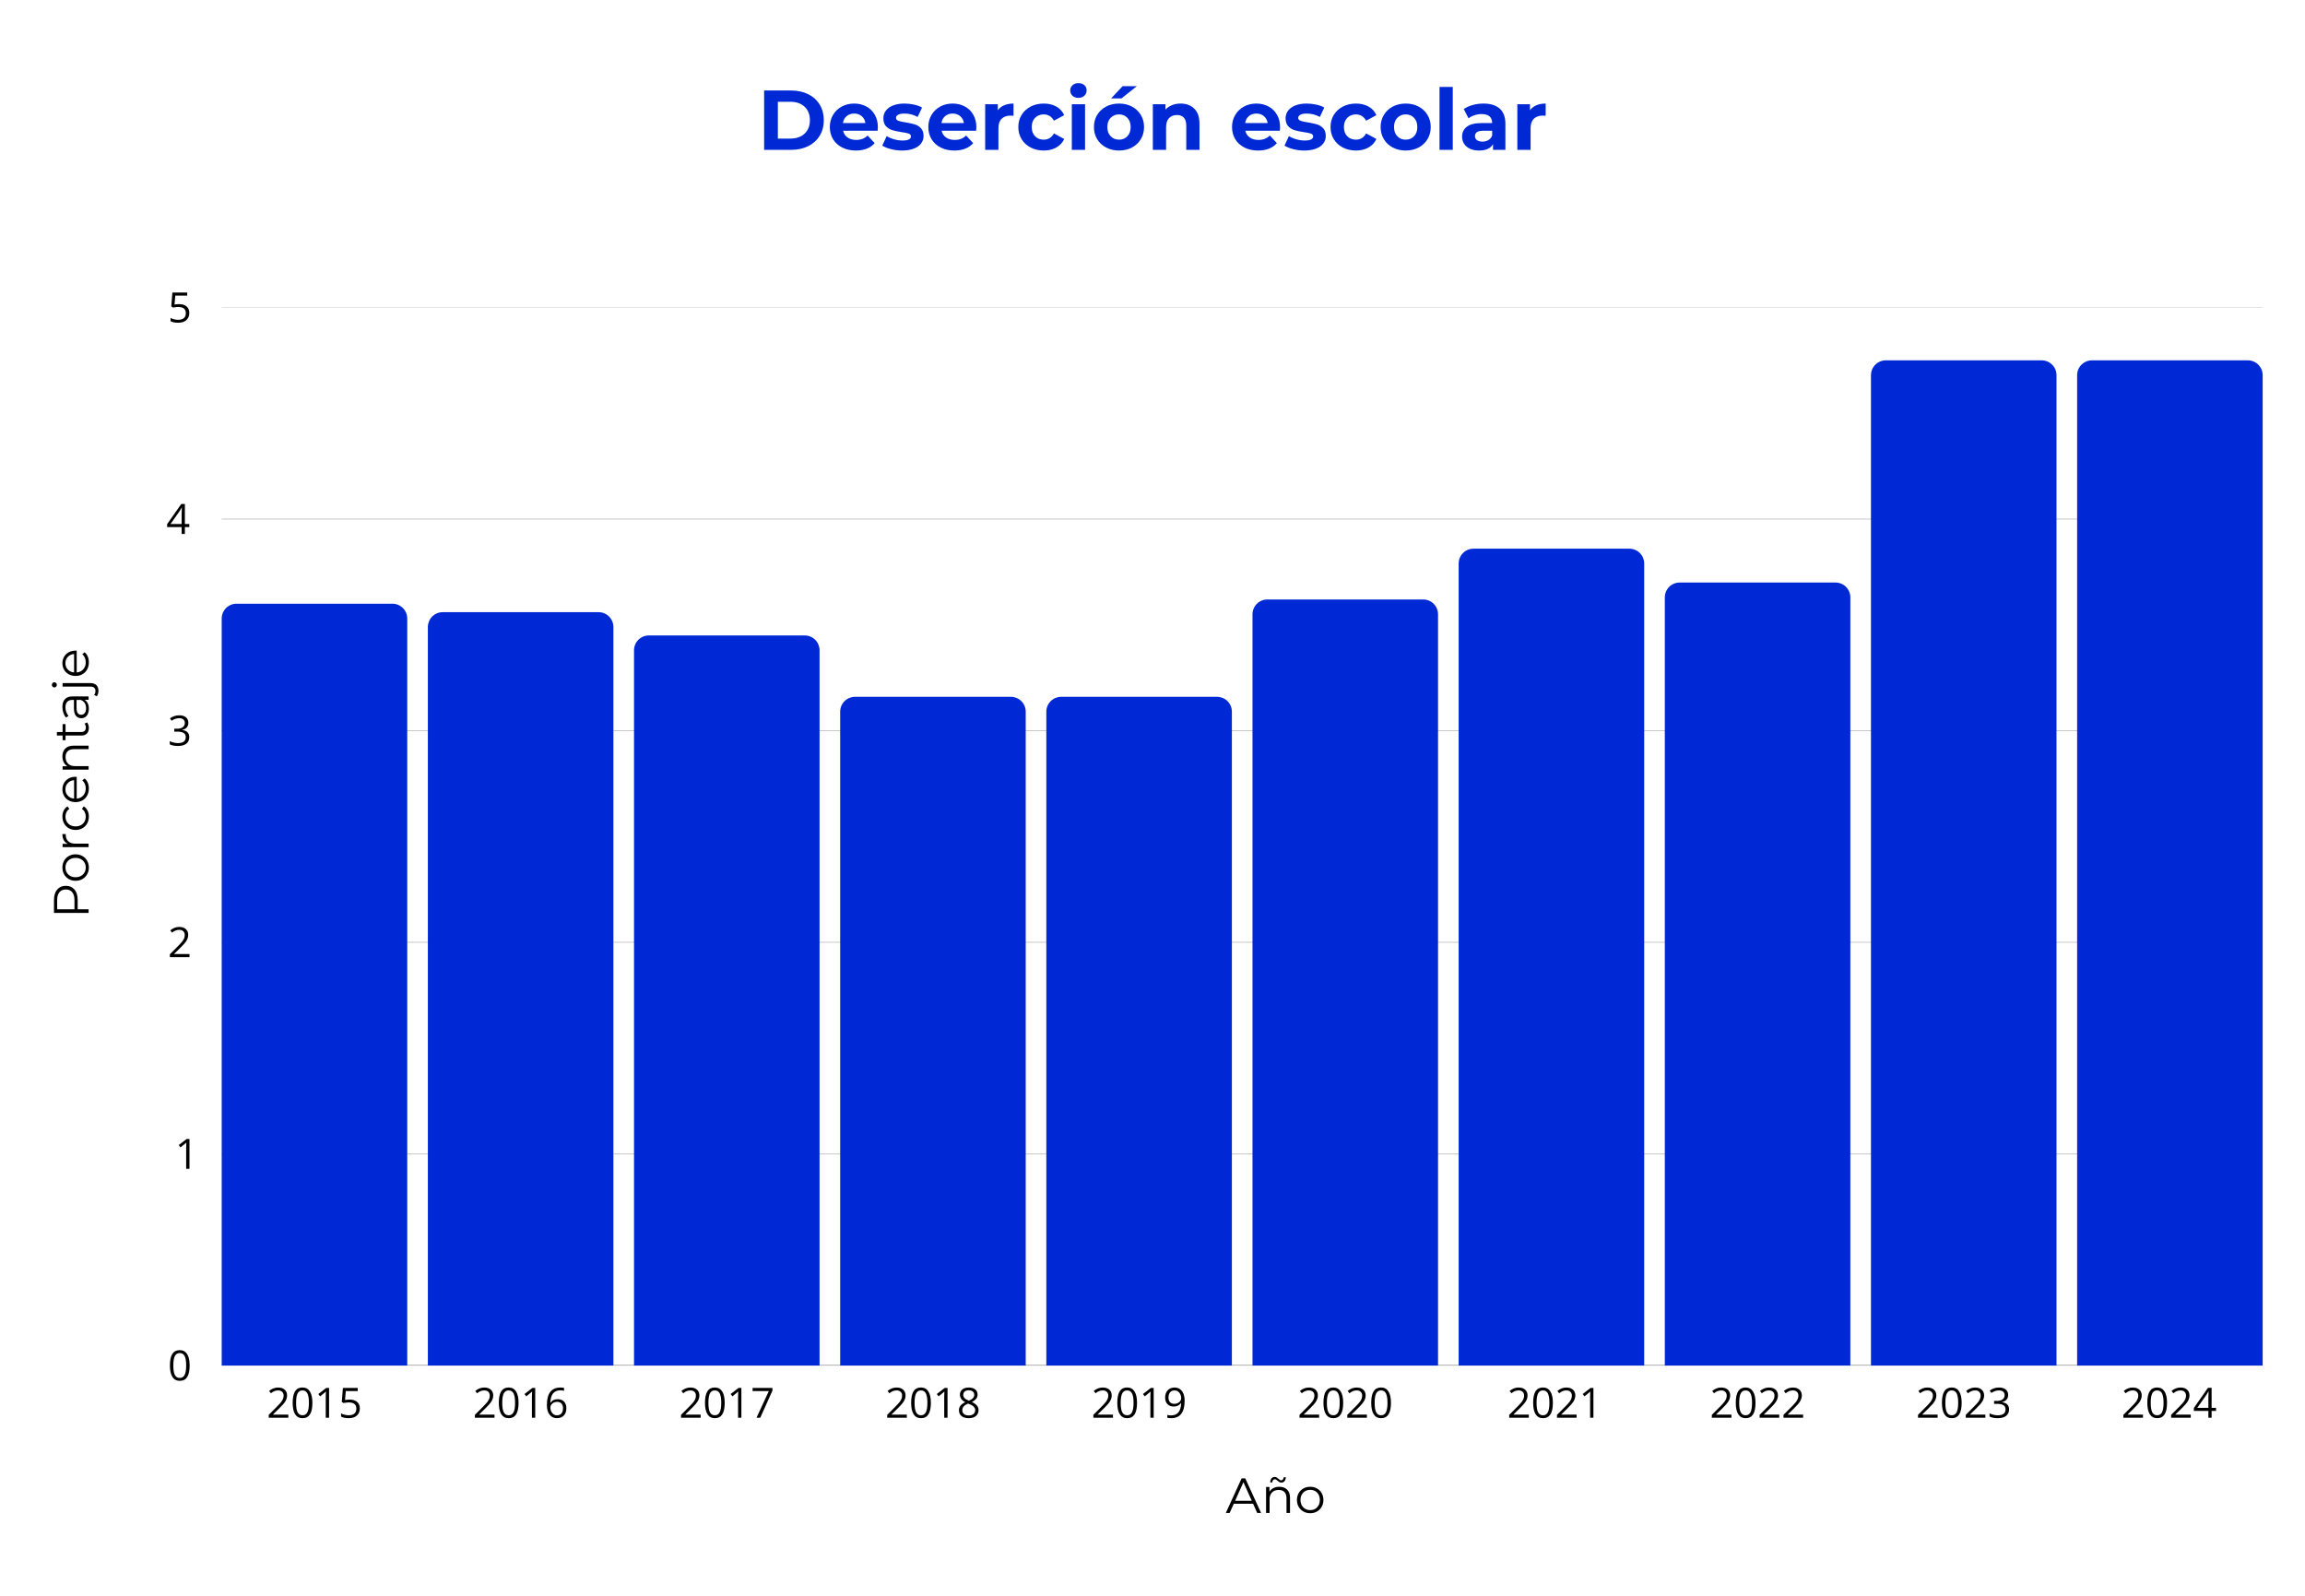 <svg xmlns="http://www.w3.org/2000/svg" xmlns:xlink="http://www.w3.org/1999/xlink" width="2600" zoomAndPan="magnify" viewBox="0 0 1950 1350" height="1800" preserveAspectRatio="xMidYMid meet" version="1.0"><defs><g/><clipPath id="0a818647f0"><path d="M 187.555 1154 L 1914.188 1154 L 1914.188 1155.211 L 187.555 1155.211 Z M 187.555 1154 " clip-rule="nonzero"/></clipPath><clipPath id="764275471d"><path d="M 187.555 975 L 1914.188 975 L 1914.188 977 L 187.555 977 Z M 187.555 975 " clip-rule="nonzero"/></clipPath><clipPath id="bc6ffcfbec"><path d="M 187.555 796 L 1914.188 796 L 1914.188 798 L 187.555 798 Z M 187.555 796 " clip-rule="nonzero"/></clipPath><clipPath id="8bf8d28c3f"><path d="M 187.555 617 L 1914.188 617 L 1914.188 619 L 187.555 619 Z M 187.555 617 " clip-rule="nonzero"/></clipPath><clipPath id="db32d2763c"><path d="M 187.555 438 L 1914.188 438 L 1914.188 440 L 187.555 440 Z M 187.555 438 " clip-rule="nonzero"/></clipPath><clipPath id="b61f664cb7"><path d="M 187.555 260.082 L 1914.188 260.082 L 1914.188 261 L 187.555 261 Z M 187.555 260.082 " clip-rule="nonzero"/></clipPath><clipPath id="591a91aa00"><path d="M 187.555 510.719 L 344.523 510.719 L 344.523 1155.211 L 187.555 1155.211 Z M 187.555 510.719 " clip-rule="nonzero"/></clipPath><clipPath id="2733f572aa"><path d="M 361.965 517.879 L 518.93 517.879 L 518.93 1155.211 L 361.965 1155.211 Z M 361.965 517.879 " clip-rule="nonzero"/></clipPath><clipPath id="a0d301e797"><path d="M 536.371 537.574 L 693.336 537.574 L 693.336 1155.211 L 536.371 1155.211 Z M 536.371 537.574 " clip-rule="nonzero"/></clipPath><clipPath id="b172ac266b"><path d="M 710.777 589.492 L 867.746 589.492 L 867.746 1155.211 L 710.777 1155.211 Z M 710.777 589.492 " clip-rule="nonzero"/></clipPath><clipPath id="c6202dd945"><path d="M 885.184 589.492 L 1042.152 589.492 L 1042.152 1155.211 L 885.184 1155.211 Z M 885.184 589.492 " clip-rule="nonzero"/></clipPath><clipPath id="25b905e5cb"><path d="M 1059.594 507.141 L 1216.559 507.141 L 1216.559 1155.211 L 1059.594 1155.211 Z M 1059.594 507.141 " clip-rule="nonzero"/></clipPath><clipPath id="c6325cd653"><path d="M 1234 464.172 L 1390.965 464.172 L 1390.965 1155.211 L 1234 1155.211 Z M 1234 464.172 " clip-rule="nonzero"/></clipPath><clipPath id="7b7cece6dc"><path d="M 1408.406 492.816 L 1565.375 492.816 L 1565.375 1155.211 L 1408.406 1155.211 Z M 1408.406 492.816 " clip-rule="nonzero"/></clipPath><clipPath id="6e23070c90"><path d="M 1582.816 304.84 L 1739.781 304.84 L 1739.781 1155.211 L 1582.816 1155.211 Z M 1582.816 304.84 " clip-rule="nonzero"/></clipPath><clipPath id="e5ec46163a"><path d="M 1757.223 304.84 L 1914.188 304.84 L 1914.188 1155.211 L 1757.223 1155.211 Z M 1757.223 304.84 " clip-rule="nonzero"/></clipPath></defs><rect x="-195" width="2340" fill="#ffffff" y="-135" height="1620" fill-opacity="1"/><rect x="-195" width="2340" fill="#ffffff" y="-135" height="1620" fill-opacity="1"/><g clip-path="url(#0a818647f0)"><path stroke-linecap="butt" transform="matrix(0.663, 0, 0, 0.663, 187.556, 260.084)" fill="none" stroke-linejoin="miter" d="M -0.003 1349.998 L 2604.042 1349.998 " stroke="#000000" stroke-width="1" stroke-opacity="0.6" stroke-miterlimit="4"/></g><g clip-path="url(#764275471d)"><path stroke-linecap="butt" transform="matrix(0.663, 0, 0, 0.663, 187.556, 260.084)" fill="none" stroke-linejoin="miter" d="M -0.003 1080.002 L 2604.042 1080.002 " stroke="#000000" stroke-width="1" stroke-opacity="0.251" stroke-miterlimit="4"/></g><g clip-path="url(#bc6ffcfbec)"><path stroke-linecap="butt" transform="matrix(0.663, 0, 0, 0.663, 187.556, 260.084)" fill="none" stroke-linejoin="miter" d="M -0.003 809.999 L 2604.042 809.999 " stroke="#000000" stroke-width="1" stroke-opacity="0.251" stroke-miterlimit="4"/></g><g clip-path="url(#8bf8d28c3f)"><path stroke-linecap="butt" transform="matrix(0.663, 0, 0, 0.663, 187.556, 260.084)" fill="none" stroke-linejoin="miter" d="M -0.003 540.003 L 2604.042 540.003 " stroke="#000000" stroke-width="1" stroke-opacity="0.251" stroke-miterlimit="4"/></g><g clip-path="url(#db32d2763c)"><path stroke-linecap="butt" transform="matrix(0.663, 0, 0, 0.663, 187.556, 260.084)" fill="none" stroke-linejoin="miter" d="M -0.003 270 L 2604.042 270 " stroke="#000000" stroke-width="1" stroke-opacity="0.251" stroke-miterlimit="4"/></g><g clip-path="url(#b61f664cb7)"><path stroke-linecap="butt" transform="matrix(0.663, 0, 0, 0.663, 187.556, 260.084)" fill="none" stroke-linejoin="miter" d="M -0.003 -0.002 L 2604.042 -0.002 " stroke="#000000" stroke-width="1" stroke-opacity="0.251" stroke-miterlimit="4"/></g><g fill="#000000" fill-opacity="1"><g transform="translate(225.624, 1199.405)"><g><path d="M 18.312 0 L 1.719 0 L 1.719 -2.469 L 8.375 -9.141 C 10.395 -11.191 11.727 -12.656 12.375 -13.531 C 13.02 -14.406 13.504 -15.254 13.828 -16.078 C 14.148 -16.91 14.312 -17.805 14.312 -18.766 C 14.312 -20.109 13.898 -21.172 13.078 -21.953 C 12.266 -22.742 11.133 -23.141 9.688 -23.141 C 8.633 -23.141 7.641 -22.969 6.703 -22.625 C 5.766 -22.281 4.723 -21.656 3.578 -20.75 L 2.047 -22.688 C 4.379 -24.625 6.91 -25.594 9.641 -25.594 C 12.016 -25.594 13.875 -24.984 15.219 -23.766 C 16.562 -22.555 17.234 -20.926 17.234 -18.875 C 17.234 -17.281 16.785 -15.695 15.891 -14.125 C 14.992 -12.562 13.316 -10.586 10.859 -8.203 L 5.328 -2.797 L 5.328 -2.656 L 18.312 -2.656 Z M 18.312 0 "/></g></g></g><g fill="#000000" fill-opacity="1"><g transform="translate(245.83, 1199.405)"><g><path d="M 18.453 -12.656 C 18.453 -8.289 17.766 -5.031 16.391 -2.875 C 15.016 -0.727 12.91 0.344 10.078 0.344 C 7.359 0.344 5.289 -0.754 3.875 -2.953 C 2.469 -5.16 1.766 -8.395 1.766 -12.656 C 1.766 -17.051 2.445 -20.312 3.812 -22.438 C 5.188 -24.562 7.273 -25.625 10.078 -25.625 C 12.816 -25.625 14.895 -24.516 16.312 -22.297 C 17.738 -20.078 18.453 -16.863 18.453 -12.656 Z M 4.656 -12.656 C 4.656 -8.977 5.086 -6.301 5.953 -4.625 C 6.816 -2.957 8.191 -2.125 10.078 -2.125 C 11.984 -2.125 13.363 -2.973 14.219 -4.672 C 15.082 -6.367 15.516 -9.031 15.516 -12.656 C 15.516 -16.281 15.082 -18.93 14.219 -20.609 C 13.363 -22.297 11.984 -23.141 10.078 -23.141 C 8.191 -23.141 6.816 -22.305 5.953 -20.641 C 5.086 -18.984 4.656 -16.32 4.656 -12.656 Z M 4.656 -12.656 "/></g></g></g><g fill="#000000" fill-opacity="1"><g transform="translate(266.036, 1199.405)"><g><path d="M 12.344 0 L 9.547 0 L 9.547 -17.984 C 9.547 -19.473 9.594 -20.891 9.688 -22.234 C 9.438 -21.984 9.16 -21.727 8.859 -21.469 C 8.566 -21.207 7.203 -20.086 4.766 -18.109 L 3.25 -20.078 L 9.922 -25.234 L 12.344 -25.234 Z M 12.344 0 "/></g></g></g><g fill="#000000" fill-opacity="1"><g transform="translate(286.242, 1199.405)"><g><path d="M 9.609 -15.406 C 12.266 -15.406 14.352 -14.742 15.875 -13.422 C 17.406 -12.109 18.172 -10.312 18.172 -8.031 C 18.172 -5.414 17.336 -3.363 15.672 -1.875 C 14.016 -0.395 11.723 0.344 8.797 0.344 C 5.953 0.344 3.785 -0.109 2.297 -1.016 L 2.297 -3.781 C 3.098 -3.258 4.098 -2.852 5.297 -2.562 C 6.492 -2.27 7.676 -2.125 8.844 -2.125 C 10.863 -2.125 12.43 -2.598 13.547 -3.547 C 14.672 -4.504 15.234 -5.891 15.234 -7.703 C 15.234 -11.223 13.078 -12.984 8.766 -12.984 C 7.672 -12.984 6.211 -12.816 4.391 -12.484 L 2.906 -13.422 L 3.844 -25.234 L 16.391 -25.234 L 16.391 -22.594 L 6.297 -22.594 L 5.656 -15.016 C 6.977 -15.273 8.297 -15.406 9.609 -15.406 Z M 9.609 -15.406 "/></g></g></g><g fill="#000000" fill-opacity="1"><g transform="translate(400.032, 1199.405)"><g><path d="M 18.312 0 L 1.719 0 L 1.719 -2.469 L 8.375 -9.141 C 10.395 -11.191 11.727 -12.656 12.375 -13.531 C 13.02 -14.406 13.504 -15.254 13.828 -16.078 C 14.148 -16.91 14.312 -17.805 14.312 -18.766 C 14.312 -20.109 13.898 -21.172 13.078 -21.953 C 12.266 -22.742 11.133 -23.141 9.688 -23.141 C 8.633 -23.141 7.641 -22.969 6.703 -22.625 C 5.766 -22.281 4.723 -21.656 3.578 -20.75 L 2.047 -22.688 C 4.379 -24.625 6.91 -25.594 9.641 -25.594 C 12.016 -25.594 13.875 -24.984 15.219 -23.766 C 16.562 -22.555 17.234 -20.926 17.234 -18.875 C 17.234 -17.281 16.785 -15.695 15.891 -14.125 C 14.992 -12.562 13.316 -10.586 10.859 -8.203 L 5.328 -2.797 L 5.328 -2.656 L 18.312 -2.656 Z M 18.312 0 "/></g></g></g><g fill="#000000" fill-opacity="1"><g transform="translate(420.238, 1199.405)"><g><path d="M 18.453 -12.656 C 18.453 -8.289 17.766 -5.031 16.391 -2.875 C 15.016 -0.727 12.91 0.344 10.078 0.344 C 7.359 0.344 5.289 -0.754 3.875 -2.953 C 2.469 -5.16 1.766 -8.395 1.766 -12.656 C 1.766 -17.051 2.445 -20.312 3.812 -22.438 C 5.188 -24.562 7.273 -25.625 10.078 -25.625 C 12.816 -25.625 14.895 -24.516 16.312 -22.297 C 17.738 -20.078 18.453 -16.863 18.453 -12.656 Z M 4.656 -12.656 C 4.656 -8.977 5.086 -6.301 5.953 -4.625 C 6.816 -2.957 8.191 -2.125 10.078 -2.125 C 11.984 -2.125 13.363 -2.973 14.219 -4.672 C 15.082 -6.367 15.516 -9.031 15.516 -12.656 C 15.516 -16.281 15.082 -18.93 14.219 -20.609 C 13.363 -22.297 11.984 -23.141 10.078 -23.141 C 8.191 -23.141 6.816 -22.305 5.953 -20.641 C 5.086 -18.984 4.656 -16.32 4.656 -12.656 Z M 4.656 -12.656 "/></g></g></g><g fill="#000000" fill-opacity="1"><g transform="translate(440.444, 1199.405)"><g><path d="M 12.344 0 L 9.547 0 L 9.547 -17.984 C 9.547 -19.473 9.594 -20.891 9.688 -22.234 C 9.438 -21.984 9.16 -21.727 8.859 -21.469 C 8.566 -21.207 7.203 -20.086 4.766 -18.109 L 3.25 -20.078 L 9.922 -25.234 L 12.344 -25.234 Z M 12.344 0 "/></g></g></g><g fill="#000000" fill-opacity="1"><g transform="translate(460.65, 1199.405)"><g><path d="M 2.016 -10.781 C 2.016 -15.738 2.977 -19.445 4.906 -21.906 C 6.832 -24.363 9.688 -25.594 13.469 -25.594 C 14.758 -25.594 15.781 -25.484 16.531 -25.266 L 16.531 -22.797 C 15.645 -23.086 14.633 -23.234 13.5 -23.234 C 10.789 -23.234 8.723 -22.391 7.297 -20.703 C 5.867 -19.016 5.086 -16.363 4.953 -12.75 L 5.156 -12.75 C 6.426 -14.727 8.43 -15.719 11.172 -15.719 C 13.43 -15.719 15.211 -15.031 16.516 -13.656 C 17.828 -12.289 18.484 -10.438 18.484 -8.094 C 18.484 -5.469 17.766 -3.406 16.328 -1.906 C 14.898 -0.406 12.969 0.344 10.531 0.344 C 7.914 0.344 5.844 -0.633 4.312 -2.594 C 2.781 -4.562 2.016 -7.289 2.016 -10.781 Z M 10.5 -2.094 C 12.125 -2.094 13.391 -2.602 14.297 -3.625 C 15.203 -4.656 15.656 -6.145 15.656 -8.094 C 15.656 -9.758 15.234 -11.07 14.391 -12.031 C 13.555 -12.988 12.301 -13.469 10.625 -13.469 C 9.594 -13.469 8.645 -13.254 7.781 -12.828 C 6.914 -12.398 6.227 -11.812 5.719 -11.062 C 5.207 -10.312 4.953 -9.535 4.953 -8.734 C 4.953 -7.547 5.18 -6.441 5.641 -5.422 C 6.098 -4.398 6.75 -3.586 7.594 -2.984 C 8.445 -2.391 9.414 -2.094 10.5 -2.094 Z M 10.5 -2.094 "/></g></g></g><g fill="#000000" fill-opacity="1"><g transform="translate(574.439, 1199.405)"><g><path d="M 18.312 0 L 1.719 0 L 1.719 -2.469 L 8.375 -9.141 C 10.395 -11.191 11.727 -12.656 12.375 -13.531 C 13.02 -14.406 13.504 -15.254 13.828 -16.078 C 14.148 -16.91 14.312 -17.805 14.312 -18.766 C 14.312 -20.109 13.898 -21.172 13.078 -21.953 C 12.266 -22.742 11.133 -23.141 9.688 -23.141 C 8.633 -23.141 7.641 -22.969 6.703 -22.625 C 5.766 -22.281 4.723 -21.656 3.578 -20.75 L 2.047 -22.688 C 4.379 -24.625 6.91 -25.594 9.641 -25.594 C 12.016 -25.594 13.875 -24.984 15.219 -23.766 C 16.562 -22.555 17.234 -20.926 17.234 -18.875 C 17.234 -17.281 16.785 -15.695 15.891 -14.125 C 14.992 -12.562 13.316 -10.586 10.859 -8.203 L 5.328 -2.797 L 5.328 -2.656 L 18.312 -2.656 Z M 18.312 0 "/></g></g></g><g fill="#000000" fill-opacity="1"><g transform="translate(594.645, 1199.405)"><g><path d="M 18.453 -12.656 C 18.453 -8.289 17.766 -5.031 16.391 -2.875 C 15.016 -0.727 12.91 0.344 10.078 0.344 C 7.359 0.344 5.289 -0.754 3.875 -2.953 C 2.469 -5.16 1.766 -8.395 1.766 -12.656 C 1.766 -17.051 2.445 -20.312 3.812 -22.438 C 5.188 -24.562 7.273 -25.625 10.078 -25.625 C 12.816 -25.625 14.895 -24.516 16.312 -22.297 C 17.738 -20.078 18.453 -16.863 18.453 -12.656 Z M 4.656 -12.656 C 4.656 -8.977 5.086 -6.301 5.953 -4.625 C 6.816 -2.957 8.191 -2.125 10.078 -2.125 C 11.984 -2.125 13.363 -2.973 14.219 -4.672 C 15.082 -6.367 15.516 -9.031 15.516 -12.656 C 15.516 -16.281 15.082 -18.93 14.219 -20.609 C 13.363 -22.297 11.984 -23.141 10.078 -23.141 C 8.191 -23.141 6.816 -22.305 5.953 -20.641 C 5.086 -18.984 4.656 -16.32 4.656 -12.656 Z M 4.656 -12.656 "/></g></g></g><g fill="#000000" fill-opacity="1"><g transform="translate(614.851, 1199.405)"><g><path d="M 12.344 0 L 9.547 0 L 9.547 -17.984 C 9.547 -19.473 9.594 -20.891 9.688 -22.234 C 9.438 -21.984 9.16 -21.727 8.859 -21.469 C 8.566 -21.207 7.203 -20.086 4.766 -18.109 L 3.25 -20.078 L 9.922 -25.234 L 12.344 -25.234 Z M 12.344 0 "/></g></g></g><g fill="#000000" fill-opacity="1"><g transform="translate(635.057, 1199.405)"><g><path d="M 4.922 0 L 15.375 -22.594 L 1.625 -22.594 L 1.625 -25.234 L 18.406 -25.234 L 18.406 -22.938 L 8.094 0 Z M 4.922 0 "/></g></g></g><g fill="#000000" fill-opacity="1"><g transform="translate(748.846, 1199.405)"><g><path d="M 18.312 0 L 1.719 0 L 1.719 -2.469 L 8.375 -9.141 C 10.395 -11.191 11.727 -12.656 12.375 -13.531 C 13.02 -14.406 13.504 -15.254 13.828 -16.078 C 14.148 -16.91 14.312 -17.805 14.312 -18.766 C 14.312 -20.109 13.898 -21.172 13.078 -21.953 C 12.266 -22.742 11.133 -23.141 9.688 -23.141 C 8.633 -23.141 7.641 -22.969 6.703 -22.625 C 5.766 -22.281 4.723 -21.656 3.578 -20.75 L 2.047 -22.688 C 4.379 -24.625 6.91 -25.594 9.641 -25.594 C 12.016 -25.594 13.875 -24.984 15.219 -23.766 C 16.562 -22.555 17.234 -20.926 17.234 -18.875 C 17.234 -17.281 16.785 -15.695 15.891 -14.125 C 14.992 -12.562 13.316 -10.586 10.859 -8.203 L 5.328 -2.797 L 5.328 -2.656 L 18.312 -2.656 Z M 18.312 0 "/></g></g></g><g fill="#000000" fill-opacity="1"><g transform="translate(769.052, 1199.405)"><g><path d="M 18.453 -12.656 C 18.453 -8.289 17.766 -5.031 16.391 -2.875 C 15.016 -0.727 12.91 0.344 10.078 0.344 C 7.359 0.344 5.289 -0.754 3.875 -2.953 C 2.469 -5.16 1.766 -8.395 1.766 -12.656 C 1.766 -17.051 2.445 -20.312 3.812 -22.438 C 5.188 -24.562 7.273 -25.625 10.078 -25.625 C 12.816 -25.625 14.895 -24.516 16.312 -22.297 C 17.738 -20.078 18.453 -16.863 18.453 -12.656 Z M 4.656 -12.656 C 4.656 -8.977 5.086 -6.301 5.953 -4.625 C 6.816 -2.957 8.191 -2.125 10.078 -2.125 C 11.984 -2.125 13.363 -2.973 14.219 -4.672 C 15.082 -6.367 15.516 -9.031 15.516 -12.656 C 15.516 -16.281 15.082 -18.93 14.219 -20.609 C 13.363 -22.297 11.984 -23.141 10.078 -23.141 C 8.191 -23.141 6.816 -22.305 5.953 -20.641 C 5.086 -18.984 4.656 -16.32 4.656 -12.656 Z M 4.656 -12.656 "/></g></g></g><g fill="#000000" fill-opacity="1"><g transform="translate(789.258, 1199.405)"><g><path d="M 12.344 0 L 9.547 0 L 9.547 -17.984 C 9.547 -19.473 9.594 -20.891 9.688 -22.234 C 9.438 -21.984 9.16 -21.727 8.859 -21.469 C 8.566 -21.207 7.203 -20.086 4.766 -18.109 L 3.25 -20.078 L 9.922 -25.234 L 12.344 -25.234 Z M 12.344 0 "/></g></g></g><g fill="#000000" fill-opacity="1"><g transform="translate(809.464, 1199.405)"><g><path d="M 10.078 -25.594 C 12.379 -25.594 14.203 -25.055 15.547 -23.984 C 16.891 -22.922 17.562 -21.441 17.562 -19.547 C 17.562 -18.305 17.176 -17.176 16.406 -16.156 C 15.633 -15.133 14.406 -14.203 12.719 -13.359 C 14.77 -12.379 16.223 -11.348 17.078 -10.266 C 17.941 -9.191 18.375 -7.953 18.375 -6.547 C 18.375 -4.453 17.645 -2.781 16.188 -1.531 C 14.727 -0.281 12.727 0.344 10.188 0.344 C 7.488 0.344 5.414 -0.242 3.969 -1.422 C 2.52 -2.598 1.797 -4.27 1.797 -6.438 C 1.797 -9.32 3.555 -11.57 7.078 -13.188 C 5.484 -14.082 4.344 -15.051 3.656 -16.094 C 2.969 -17.133 2.625 -18.301 2.625 -19.594 C 2.625 -21.414 3.297 -22.867 4.641 -23.953 C 5.992 -25.047 7.805 -25.594 10.078 -25.594 Z M 4.625 -6.375 C 4.625 -4.988 5.102 -3.91 6.062 -3.141 C 7.02 -2.367 8.367 -1.984 10.109 -1.984 C 11.828 -1.984 13.16 -2.383 14.109 -3.188 C 15.066 -4 15.547 -5.102 15.547 -6.5 C 15.547 -7.625 15.098 -8.617 14.203 -9.484 C 13.305 -10.348 11.742 -11.191 9.516 -12.016 C 7.797 -11.273 6.551 -10.457 5.781 -9.562 C 5.008 -8.676 4.625 -7.613 4.625 -6.375 Z M 10.047 -23.266 C 8.609 -23.266 7.477 -22.914 6.656 -22.219 C 5.844 -21.531 5.438 -20.613 5.438 -19.469 C 5.438 -18.406 5.773 -17.492 6.453 -16.734 C 7.129 -15.973 8.383 -15.219 10.219 -14.469 C 11.863 -15.156 13.023 -15.895 13.703 -16.688 C 14.391 -17.477 14.734 -18.406 14.734 -19.469 C 14.734 -20.625 14.316 -21.547 13.484 -22.234 C 12.648 -22.922 11.504 -23.266 10.047 -23.266 Z M 10.047 -23.266 "/></g></g></g><g fill="#000000" fill-opacity="1"><g transform="translate(923.253, 1199.405)"><g><path d="M 18.312 0 L 1.719 0 L 1.719 -2.469 L 8.375 -9.141 C 10.395 -11.191 11.727 -12.656 12.375 -13.531 C 13.02 -14.406 13.504 -15.254 13.828 -16.078 C 14.148 -16.91 14.312 -17.805 14.312 -18.766 C 14.312 -20.109 13.898 -21.172 13.078 -21.953 C 12.266 -22.742 11.133 -23.141 9.688 -23.141 C 8.633 -23.141 7.641 -22.969 6.703 -22.625 C 5.766 -22.281 4.723 -21.656 3.578 -20.75 L 2.047 -22.688 C 4.379 -24.625 6.91 -25.594 9.641 -25.594 C 12.016 -25.594 13.875 -24.984 15.219 -23.766 C 16.562 -22.555 17.234 -20.926 17.234 -18.875 C 17.234 -17.281 16.785 -15.695 15.891 -14.125 C 14.992 -12.562 13.316 -10.586 10.859 -8.203 L 5.328 -2.797 L 5.328 -2.656 L 18.312 -2.656 Z M 18.312 0 "/></g></g></g><g fill="#000000" fill-opacity="1"><g transform="translate(943.459, 1199.405)"><g><path d="M 18.453 -12.656 C 18.453 -8.289 17.766 -5.031 16.391 -2.875 C 15.016 -0.727 12.91 0.344 10.078 0.344 C 7.359 0.344 5.289 -0.754 3.875 -2.953 C 2.469 -5.16 1.766 -8.395 1.766 -12.656 C 1.766 -17.051 2.445 -20.312 3.812 -22.438 C 5.188 -24.562 7.273 -25.625 10.078 -25.625 C 12.816 -25.625 14.895 -24.516 16.312 -22.297 C 17.738 -20.078 18.453 -16.863 18.453 -12.656 Z M 4.656 -12.656 C 4.656 -8.977 5.086 -6.301 5.953 -4.625 C 6.816 -2.957 8.191 -2.125 10.078 -2.125 C 11.984 -2.125 13.363 -2.973 14.219 -4.672 C 15.082 -6.367 15.516 -9.031 15.516 -12.656 C 15.516 -16.281 15.082 -18.93 14.219 -20.609 C 13.363 -22.297 11.984 -23.141 10.078 -23.141 C 8.191 -23.141 6.816 -22.305 5.953 -20.641 C 5.086 -18.984 4.656 -16.32 4.656 -12.656 Z M 4.656 -12.656 "/></g></g></g><g fill="#000000" fill-opacity="1"><g transform="translate(963.665, 1199.405)"><g><path d="M 12.344 0 L 9.547 0 L 9.547 -17.984 C 9.547 -19.473 9.594 -20.891 9.688 -22.234 C 9.438 -21.984 9.16 -21.727 8.859 -21.469 C 8.566 -21.207 7.203 -20.086 4.766 -18.109 L 3.25 -20.078 L 9.922 -25.234 L 12.344 -25.234 Z M 12.344 0 "/></g></g></g><g fill="#000000" fill-opacity="1"><g transform="translate(983.871, 1199.405)"><g><path d="M 18.312 -14.469 C 18.312 -4.594 14.488 0.344 6.844 0.344 C 5.508 0.344 4.453 0.227 3.672 0 L 3.672 -2.469 C 4.598 -2.164 5.645 -2.016 6.812 -2.016 C 9.57 -2.016 11.656 -2.867 13.062 -4.578 C 14.477 -6.285 15.25 -8.906 15.375 -12.438 L 15.172 -12.438 C 14.535 -11.488 13.691 -10.766 12.641 -10.266 C 11.598 -9.766 10.422 -9.516 9.109 -9.516 C 6.879 -9.516 5.109 -10.18 3.797 -11.516 C 2.484 -12.848 1.828 -14.711 1.828 -17.109 C 1.828 -19.723 2.562 -21.789 4.031 -23.312 C 5.5 -24.832 7.426 -25.594 9.812 -25.594 C 11.531 -25.594 13.031 -25.148 14.312 -24.266 C 15.594 -23.391 16.578 -22.109 17.266 -20.422 C 17.961 -18.734 18.312 -16.75 18.312 -14.469 Z M 9.812 -23.141 C 8.176 -23.141 6.906 -22.609 6 -21.547 C 5.102 -20.492 4.656 -19.023 4.656 -17.141 C 4.656 -15.484 5.066 -14.176 5.891 -13.219 C 6.723 -12.27 7.988 -11.797 9.688 -11.797 C 10.727 -11.797 11.688 -12.008 12.562 -12.438 C 13.445 -12.863 14.141 -13.445 14.641 -14.188 C 15.148 -14.926 15.406 -15.695 15.406 -16.5 C 15.406 -17.707 15.172 -18.82 14.703 -19.844 C 14.234 -20.863 13.57 -21.664 12.719 -22.25 C 11.875 -22.844 10.906 -23.141 9.812 -23.141 Z M 9.812 -23.141 "/></g></g></g><g fill="#000000" fill-opacity="1"><g transform="translate(1097.661, 1199.405)"><g><path d="M 18.312 0 L 1.719 0 L 1.719 -2.469 L 8.375 -9.141 C 10.395 -11.191 11.727 -12.656 12.375 -13.531 C 13.02 -14.406 13.504 -15.254 13.828 -16.078 C 14.148 -16.91 14.312 -17.805 14.312 -18.766 C 14.312 -20.109 13.898 -21.172 13.078 -21.953 C 12.266 -22.742 11.133 -23.141 9.688 -23.141 C 8.633 -23.141 7.641 -22.969 6.703 -22.625 C 5.766 -22.281 4.723 -21.656 3.578 -20.75 L 2.047 -22.688 C 4.379 -24.625 6.91 -25.594 9.641 -25.594 C 12.016 -25.594 13.875 -24.984 15.219 -23.766 C 16.562 -22.555 17.234 -20.926 17.234 -18.875 C 17.234 -17.281 16.785 -15.695 15.891 -14.125 C 14.992 -12.562 13.316 -10.586 10.859 -8.203 L 5.328 -2.797 L 5.328 -2.656 L 18.312 -2.656 Z M 18.312 0 "/></g></g></g><g fill="#000000" fill-opacity="1"><g transform="translate(1117.867, 1199.405)"><g><path d="M 18.453 -12.656 C 18.453 -8.289 17.766 -5.031 16.391 -2.875 C 15.016 -0.727 12.91 0.344 10.078 0.344 C 7.359 0.344 5.289 -0.754 3.875 -2.953 C 2.469 -5.16 1.766 -8.395 1.766 -12.656 C 1.766 -17.051 2.445 -20.312 3.812 -22.438 C 5.188 -24.562 7.273 -25.625 10.078 -25.625 C 12.816 -25.625 14.895 -24.516 16.312 -22.297 C 17.738 -20.078 18.453 -16.863 18.453 -12.656 Z M 4.656 -12.656 C 4.656 -8.977 5.086 -6.301 5.953 -4.625 C 6.816 -2.957 8.191 -2.125 10.078 -2.125 C 11.984 -2.125 13.363 -2.973 14.219 -4.672 C 15.082 -6.367 15.516 -9.031 15.516 -12.656 C 15.516 -16.281 15.082 -18.93 14.219 -20.609 C 13.363 -22.297 11.984 -23.141 10.078 -23.141 C 8.191 -23.141 6.816 -22.305 5.953 -20.641 C 5.086 -18.984 4.656 -16.32 4.656 -12.656 Z M 4.656 -12.656 "/></g></g></g><g fill="#000000" fill-opacity="1"><g transform="translate(1138.073, 1199.405)"><g><path d="M 18.312 0 L 1.719 0 L 1.719 -2.469 L 8.375 -9.141 C 10.395 -11.191 11.727 -12.656 12.375 -13.531 C 13.02 -14.406 13.504 -15.254 13.828 -16.078 C 14.148 -16.91 14.312 -17.805 14.312 -18.766 C 14.312 -20.109 13.898 -21.172 13.078 -21.953 C 12.266 -22.742 11.133 -23.141 9.688 -23.141 C 8.633 -23.141 7.641 -22.969 6.703 -22.625 C 5.766 -22.281 4.723 -21.656 3.578 -20.75 L 2.047 -22.688 C 4.379 -24.625 6.91 -25.594 9.641 -25.594 C 12.016 -25.594 13.875 -24.984 15.219 -23.766 C 16.562 -22.555 17.234 -20.926 17.234 -18.875 C 17.234 -17.281 16.785 -15.695 15.891 -14.125 C 14.992 -12.562 13.316 -10.586 10.859 -8.203 L 5.328 -2.797 L 5.328 -2.656 L 18.312 -2.656 Z M 18.312 0 "/></g></g></g><g fill="#000000" fill-opacity="1"><g transform="translate(1158.279, 1199.405)"><g><path d="M 18.453 -12.656 C 18.453 -8.289 17.766 -5.031 16.391 -2.875 C 15.016 -0.727 12.91 0.344 10.078 0.344 C 7.359 0.344 5.289 -0.754 3.875 -2.953 C 2.469 -5.16 1.766 -8.395 1.766 -12.656 C 1.766 -17.051 2.445 -20.312 3.812 -22.438 C 5.188 -24.562 7.273 -25.625 10.078 -25.625 C 12.816 -25.625 14.895 -24.516 16.312 -22.297 C 17.738 -20.078 18.453 -16.863 18.453 -12.656 Z M 4.656 -12.656 C 4.656 -8.977 5.086 -6.301 5.953 -4.625 C 6.816 -2.957 8.191 -2.125 10.078 -2.125 C 11.984 -2.125 13.363 -2.973 14.219 -4.672 C 15.082 -6.367 15.516 -9.031 15.516 -12.656 C 15.516 -16.281 15.082 -18.93 14.219 -20.609 C 13.363 -22.297 11.984 -23.141 10.078 -23.141 C 8.191 -23.141 6.816 -22.305 5.953 -20.641 C 5.086 -18.984 4.656 -16.32 4.656 -12.656 Z M 4.656 -12.656 "/></g></g></g><g fill="#000000" fill-opacity="1"><g transform="translate(1275.052, 1199.405)"><g><path d="M 18.312 0 L 1.719 0 L 1.719 -2.469 L 8.375 -9.141 C 10.395 -11.191 11.727 -12.656 12.375 -13.531 C 13.02 -14.406 13.504 -15.254 13.828 -16.078 C 14.148 -16.91 14.312 -17.805 14.312 -18.766 C 14.312 -20.109 13.898 -21.172 13.078 -21.953 C 12.266 -22.742 11.133 -23.141 9.688 -23.141 C 8.633 -23.141 7.641 -22.969 6.703 -22.625 C 5.766 -22.281 4.723 -21.656 3.578 -20.75 L 2.047 -22.688 C 4.379 -24.625 6.91 -25.594 9.641 -25.594 C 12.016 -25.594 13.875 -24.984 15.219 -23.766 C 16.562 -22.555 17.234 -20.926 17.234 -18.875 C 17.234 -17.281 16.785 -15.695 15.891 -14.125 C 14.992 -12.562 13.316 -10.586 10.859 -8.203 L 5.328 -2.797 L 5.328 -2.656 L 18.312 -2.656 Z M 18.312 0 "/></g></g></g><g fill="#000000" fill-opacity="1"><g transform="translate(1295.258, 1199.405)"><g><path d="M 18.453 -12.656 C 18.453 -8.289 17.766 -5.031 16.391 -2.875 C 15.016 -0.727 12.91 0.344 10.078 0.344 C 7.359 0.344 5.289 -0.754 3.875 -2.953 C 2.469 -5.16 1.766 -8.395 1.766 -12.656 C 1.766 -17.051 2.445 -20.312 3.812 -22.438 C 5.188 -24.562 7.273 -25.625 10.078 -25.625 C 12.816 -25.625 14.895 -24.516 16.312 -22.297 C 17.738 -20.078 18.453 -16.863 18.453 -12.656 Z M 4.656 -12.656 C 4.656 -8.977 5.086 -6.301 5.953 -4.625 C 6.816 -2.957 8.191 -2.125 10.078 -2.125 C 11.984 -2.125 13.363 -2.973 14.219 -4.672 C 15.082 -6.367 15.516 -9.031 15.516 -12.656 C 15.516 -16.281 15.082 -18.93 14.219 -20.609 C 13.363 -22.297 11.984 -23.141 10.078 -23.141 C 8.191 -23.141 6.816 -22.305 5.953 -20.641 C 5.086 -18.984 4.656 -16.32 4.656 -12.656 Z M 4.656 -12.656 "/></g></g></g><g fill="#000000" fill-opacity="1"><g transform="translate(1315.464, 1199.405)"><g><path d="M 18.312 0 L 1.719 0 L 1.719 -2.469 L 8.375 -9.141 C 10.395 -11.191 11.727 -12.656 12.375 -13.531 C 13.02 -14.406 13.504 -15.254 13.828 -16.078 C 14.148 -16.91 14.312 -17.805 14.312 -18.766 C 14.312 -20.109 13.898 -21.172 13.078 -21.953 C 12.266 -22.742 11.133 -23.141 9.688 -23.141 C 8.633 -23.141 7.641 -22.969 6.703 -22.625 C 5.766 -22.281 4.723 -21.656 3.578 -20.75 L 2.047 -22.688 C 4.379 -24.625 6.91 -25.594 9.641 -25.594 C 12.016 -25.594 13.875 -24.984 15.219 -23.766 C 16.562 -22.555 17.234 -20.926 17.234 -18.875 C 17.234 -17.281 16.785 -15.695 15.891 -14.125 C 14.992 -12.562 13.316 -10.586 10.859 -8.203 L 5.328 -2.797 L 5.328 -2.656 L 18.312 -2.656 Z M 18.312 0 "/></g></g></g><g fill="#000000" fill-opacity="1"><g transform="translate(1335.67, 1199.405)"><g><path d="M 12.344 0 L 9.547 0 L 9.547 -17.984 C 9.547 -19.473 9.594 -20.891 9.688 -22.234 C 9.438 -21.984 9.16 -21.727 8.859 -21.469 C 8.566 -21.207 7.203 -20.086 4.766 -18.109 L 3.25 -20.078 L 9.922 -25.234 L 12.344 -25.234 Z M 12.344 0 "/></g></g></g><g fill="#000000" fill-opacity="1"><g transform="translate(1446.475, 1199.405)"><g><path d="M 18.312 0 L 1.719 0 L 1.719 -2.469 L 8.375 -9.141 C 10.395 -11.191 11.727 -12.656 12.375 -13.531 C 13.02 -14.406 13.504 -15.254 13.828 -16.078 C 14.148 -16.91 14.312 -17.805 14.312 -18.766 C 14.312 -20.109 13.898 -21.172 13.078 -21.953 C 12.266 -22.742 11.133 -23.141 9.688 -23.141 C 8.633 -23.141 7.641 -22.969 6.703 -22.625 C 5.766 -22.281 4.723 -21.656 3.578 -20.75 L 2.047 -22.688 C 4.379 -24.625 6.91 -25.594 9.641 -25.594 C 12.016 -25.594 13.875 -24.984 15.219 -23.766 C 16.562 -22.555 17.234 -20.926 17.234 -18.875 C 17.234 -17.281 16.785 -15.695 15.891 -14.125 C 14.992 -12.562 13.316 -10.586 10.859 -8.203 L 5.328 -2.797 L 5.328 -2.656 L 18.312 -2.656 Z M 18.312 0 "/></g></g></g><g fill="#000000" fill-opacity="1"><g transform="translate(1466.681, 1199.405)"><g><path d="M 18.453 -12.656 C 18.453 -8.289 17.766 -5.031 16.391 -2.875 C 15.016 -0.727 12.91 0.344 10.078 0.344 C 7.359 0.344 5.289 -0.754 3.875 -2.953 C 2.469 -5.16 1.766 -8.395 1.766 -12.656 C 1.766 -17.051 2.445 -20.312 3.812 -22.438 C 5.188 -24.562 7.273 -25.625 10.078 -25.625 C 12.816 -25.625 14.895 -24.516 16.312 -22.297 C 17.738 -20.078 18.453 -16.863 18.453 -12.656 Z M 4.656 -12.656 C 4.656 -8.977 5.086 -6.301 5.953 -4.625 C 6.816 -2.957 8.191 -2.125 10.078 -2.125 C 11.984 -2.125 13.363 -2.973 14.219 -4.672 C 15.082 -6.367 15.516 -9.031 15.516 -12.656 C 15.516 -16.281 15.082 -18.93 14.219 -20.609 C 13.363 -22.297 11.984 -23.141 10.078 -23.141 C 8.191 -23.141 6.816 -22.305 5.953 -20.641 C 5.086 -18.984 4.656 -16.32 4.656 -12.656 Z M 4.656 -12.656 "/></g></g></g><g fill="#000000" fill-opacity="1"><g transform="translate(1486.887, 1199.405)"><g><path d="M 18.312 0 L 1.719 0 L 1.719 -2.469 L 8.375 -9.141 C 10.395 -11.191 11.727 -12.656 12.375 -13.531 C 13.02 -14.406 13.504 -15.254 13.828 -16.078 C 14.148 -16.91 14.312 -17.805 14.312 -18.766 C 14.312 -20.109 13.898 -21.172 13.078 -21.953 C 12.266 -22.742 11.133 -23.141 9.688 -23.141 C 8.633 -23.141 7.641 -22.969 6.703 -22.625 C 5.766 -22.281 4.723 -21.656 3.578 -20.75 L 2.047 -22.688 C 4.379 -24.625 6.91 -25.594 9.641 -25.594 C 12.016 -25.594 13.875 -24.984 15.219 -23.766 C 16.562 -22.555 17.234 -20.926 17.234 -18.875 C 17.234 -17.281 16.785 -15.695 15.891 -14.125 C 14.992 -12.562 13.316 -10.586 10.859 -8.203 L 5.328 -2.797 L 5.328 -2.656 L 18.312 -2.656 Z M 18.312 0 "/></g></g></g><g fill="#000000" fill-opacity="1"><g transform="translate(1507.093, 1199.405)"><g><path d="M 18.312 0 L 1.719 0 L 1.719 -2.469 L 8.375 -9.141 C 10.395 -11.191 11.727 -12.656 12.375 -13.531 C 13.02 -14.406 13.504 -15.254 13.828 -16.078 C 14.148 -16.91 14.312 -17.805 14.312 -18.766 C 14.312 -20.109 13.898 -21.172 13.078 -21.953 C 12.266 -22.742 11.133 -23.141 9.688 -23.141 C 8.633 -23.141 7.641 -22.969 6.703 -22.625 C 5.766 -22.281 4.723 -21.656 3.578 -20.75 L 2.047 -22.688 C 4.379 -24.625 6.91 -25.594 9.641 -25.594 C 12.016 -25.594 13.875 -24.984 15.219 -23.766 C 16.562 -22.555 17.234 -20.926 17.234 -18.875 C 17.234 -17.281 16.785 -15.695 15.891 -14.125 C 14.992 -12.562 13.316 -10.586 10.859 -8.203 L 5.328 -2.797 L 5.328 -2.656 L 18.312 -2.656 Z M 18.312 0 "/></g></g></g><g fill="#000000" fill-opacity="1"><g transform="translate(1620.882, 1199.405)"><g><path d="M 18.312 0 L 1.719 0 L 1.719 -2.469 L 8.375 -9.141 C 10.395 -11.191 11.727 -12.656 12.375 -13.531 C 13.02 -14.406 13.504 -15.254 13.828 -16.078 C 14.148 -16.91 14.312 -17.805 14.312 -18.766 C 14.312 -20.109 13.898 -21.172 13.078 -21.953 C 12.266 -22.742 11.133 -23.141 9.688 -23.141 C 8.633 -23.141 7.641 -22.969 6.703 -22.625 C 5.766 -22.281 4.723 -21.656 3.578 -20.75 L 2.047 -22.688 C 4.379 -24.625 6.91 -25.594 9.641 -25.594 C 12.016 -25.594 13.875 -24.984 15.219 -23.766 C 16.562 -22.555 17.234 -20.926 17.234 -18.875 C 17.234 -17.281 16.785 -15.695 15.891 -14.125 C 14.992 -12.562 13.316 -10.586 10.859 -8.203 L 5.328 -2.797 L 5.328 -2.656 L 18.312 -2.656 Z M 18.312 0 "/></g></g></g><g fill="#000000" fill-opacity="1"><g transform="translate(1641.088, 1199.405)"><g><path d="M 18.453 -12.656 C 18.453 -8.289 17.766 -5.031 16.391 -2.875 C 15.016 -0.727 12.91 0.344 10.078 0.344 C 7.359 0.344 5.289 -0.754 3.875 -2.953 C 2.469 -5.16 1.766 -8.395 1.766 -12.656 C 1.766 -17.051 2.445 -20.312 3.812 -22.438 C 5.188 -24.562 7.273 -25.625 10.078 -25.625 C 12.816 -25.625 14.895 -24.516 16.312 -22.297 C 17.738 -20.078 18.453 -16.863 18.453 -12.656 Z M 4.656 -12.656 C 4.656 -8.977 5.086 -6.301 5.953 -4.625 C 6.816 -2.957 8.191 -2.125 10.078 -2.125 C 11.984 -2.125 13.363 -2.973 14.219 -4.672 C 15.082 -6.367 15.516 -9.031 15.516 -12.656 C 15.516 -16.281 15.082 -18.93 14.219 -20.609 C 13.363 -22.297 11.984 -23.141 10.078 -23.141 C 8.191 -23.141 6.816 -22.305 5.953 -20.641 C 5.086 -18.984 4.656 -16.32 4.656 -12.656 Z M 4.656 -12.656 "/></g></g></g><g fill="#000000" fill-opacity="1"><g transform="translate(1661.294, 1199.405)"><g><path d="M 18.312 0 L 1.719 0 L 1.719 -2.469 L 8.375 -9.141 C 10.395 -11.191 11.727 -12.656 12.375 -13.531 C 13.02 -14.406 13.504 -15.254 13.828 -16.078 C 14.148 -16.91 14.312 -17.805 14.312 -18.766 C 14.312 -20.109 13.898 -21.172 13.078 -21.953 C 12.266 -22.742 11.133 -23.141 9.688 -23.141 C 8.633 -23.141 7.641 -22.969 6.703 -22.625 C 5.766 -22.281 4.723 -21.656 3.578 -20.75 L 2.047 -22.688 C 4.379 -24.625 6.91 -25.594 9.641 -25.594 C 12.016 -25.594 13.875 -24.984 15.219 -23.766 C 16.562 -22.555 17.234 -20.926 17.234 -18.875 C 17.234 -17.281 16.785 -15.695 15.891 -14.125 C 14.992 -12.562 13.316 -10.586 10.859 -8.203 L 5.328 -2.797 L 5.328 -2.656 L 18.312 -2.656 Z M 18.312 0 "/></g></g></g><g fill="#000000" fill-opacity="1"><g transform="translate(1681.5, 1199.405)"><g><path d="M 17.359 -19.297 C 17.359 -17.68 16.906 -16.363 16 -15.344 C 15.102 -14.32 13.828 -13.633 12.172 -13.281 L 12.172 -13.156 C 14.191 -12.895 15.691 -12.25 16.672 -11.219 C 17.648 -10.188 18.141 -8.828 18.141 -7.141 C 18.141 -4.734 17.305 -2.883 15.641 -1.594 C 13.973 -0.301 11.602 0.344 8.531 0.344 C 7.188 0.344 5.957 0.238 4.844 0.031 C 3.738 -0.164 2.664 -0.516 1.625 -1.016 L 1.625 -3.75 C 2.719 -3.207 3.879 -2.797 5.109 -2.516 C 6.348 -2.234 7.52 -2.094 8.625 -2.094 C 12.988 -2.094 15.172 -3.801 15.172 -7.219 C 15.172 -10.27 12.766 -11.797 7.953 -11.797 L 5.469 -11.797 L 5.469 -14.266 L 7.984 -14.266 C 9.953 -14.266 11.508 -14.695 12.656 -15.562 C 13.812 -16.438 14.391 -17.645 14.391 -19.188 C 14.391 -20.414 13.969 -21.379 13.125 -22.078 C 12.281 -22.785 11.133 -23.141 9.688 -23.141 C 8.582 -23.141 7.539 -22.988 6.562 -22.688 C 5.582 -22.395 4.461 -21.844 3.203 -21.031 L 1.766 -22.969 C 2.797 -23.781 3.988 -24.422 5.344 -24.891 C 6.695 -25.359 8.117 -25.594 9.609 -25.594 C 12.055 -25.594 13.957 -25.031 15.312 -23.906 C 16.676 -22.789 17.359 -21.254 17.359 -19.297 Z M 17.359 -19.297 "/></g></g></g><g fill="#000000" fill-opacity="1"><g transform="translate(1794.627, 1199.405)"><g><path d="M 18.312 0 L 1.719 0 L 1.719 -2.469 L 8.375 -9.141 C 10.395 -11.191 11.727 -12.656 12.375 -13.531 C 13.02 -14.406 13.504 -15.254 13.828 -16.078 C 14.148 -16.91 14.312 -17.805 14.312 -18.766 C 14.312 -20.109 13.898 -21.172 13.078 -21.953 C 12.266 -22.742 11.133 -23.141 9.688 -23.141 C 8.633 -23.141 7.641 -22.969 6.703 -22.625 C 5.766 -22.281 4.723 -21.656 3.578 -20.75 L 2.047 -22.688 C 4.379 -24.625 6.91 -25.594 9.641 -25.594 C 12.016 -25.594 13.875 -24.984 15.219 -23.766 C 16.562 -22.555 17.234 -20.926 17.234 -18.875 C 17.234 -17.281 16.785 -15.695 15.891 -14.125 C 14.992 -12.562 13.316 -10.586 10.859 -8.203 L 5.328 -2.797 L 5.328 -2.656 L 18.312 -2.656 Z M 18.312 0 "/></g></g></g><g fill="#000000" fill-opacity="1"><g transform="translate(1814.833, 1199.405)"><g><path d="M 18.453 -12.656 C 18.453 -8.289 17.766 -5.031 16.391 -2.875 C 15.016 -0.727 12.91 0.344 10.078 0.344 C 7.359 0.344 5.289 -0.754 3.875 -2.953 C 2.469 -5.16 1.766 -8.395 1.766 -12.656 C 1.766 -17.051 2.445 -20.312 3.812 -22.438 C 5.188 -24.562 7.273 -25.625 10.078 -25.625 C 12.816 -25.625 14.895 -24.516 16.312 -22.297 C 17.738 -20.078 18.453 -16.863 18.453 -12.656 Z M 4.656 -12.656 C 4.656 -8.977 5.086 -6.301 5.953 -4.625 C 6.816 -2.957 8.191 -2.125 10.078 -2.125 C 11.984 -2.125 13.363 -2.973 14.219 -4.672 C 15.082 -6.367 15.516 -9.031 15.516 -12.656 C 15.516 -16.281 15.082 -18.93 14.219 -20.609 C 13.363 -22.297 11.984 -23.141 10.078 -23.141 C 8.191 -23.141 6.816 -22.305 5.953 -20.641 C 5.086 -18.984 4.656 -16.32 4.656 -12.656 Z M 4.656 -12.656 "/></g></g></g><g fill="#000000" fill-opacity="1"><g transform="translate(1835.039, 1199.405)"><g><path d="M 18.312 0 L 1.719 0 L 1.719 -2.469 L 8.375 -9.141 C 10.395 -11.191 11.727 -12.656 12.375 -13.531 C 13.02 -14.406 13.504 -15.254 13.828 -16.078 C 14.148 -16.91 14.312 -17.805 14.312 -18.766 C 14.312 -20.109 13.898 -21.172 13.078 -21.953 C 12.266 -22.742 11.133 -23.141 9.688 -23.141 C 8.633 -23.141 7.641 -22.969 6.703 -22.625 C 5.766 -22.281 4.723 -21.656 3.578 -20.75 L 2.047 -22.688 C 4.379 -24.625 6.91 -25.594 9.641 -25.594 C 12.016 -25.594 13.875 -24.984 15.219 -23.766 C 16.562 -22.555 17.234 -20.926 17.234 -18.875 C 17.234 -17.281 16.785 -15.695 15.891 -14.125 C 14.992 -12.562 13.316 -10.586 10.859 -8.203 L 5.328 -2.797 L 5.328 -2.656 L 18.312 -2.656 Z M 18.312 0 "/></g></g></g><g fill="#000000" fill-opacity="1"><g transform="translate(1855.245, 1199.405)"><g><path d="M 19.5 -5.797 L 15.75 -5.797 L 15.75 0 L 13.016 0 L 13.016 -5.797 L 0.734 -5.797 L 0.734 -8.297 L 12.719 -25.375 L 15.75 -25.375 L 15.75 -8.406 L 19.5 -8.406 Z M 13.016 -8.406 L 13.016 -16.797 C 13.016 -18.441 13.07 -20.297 13.188 -22.359 L 13.047 -22.359 C 12.492 -21.254 11.977 -20.344 11.5 -19.625 L 3.609 -8.406 Z M 13.016 -8.406 "/></g></g></g><g fill="#000000" fill-opacity="1"><g transform="translate(141.985, 1167.81)"><g><path d="M 18.453 -12.656 C 18.453 -8.289 17.766 -5.031 16.391 -2.875 C 15.016 -0.727 12.91 0.344 10.078 0.344 C 7.359 0.344 5.289 -0.754 3.875 -2.953 C 2.469 -5.16 1.766 -8.395 1.766 -12.656 C 1.766 -17.051 2.445 -20.312 3.812 -22.438 C 5.188 -24.562 7.273 -25.625 10.078 -25.625 C 12.816 -25.625 14.895 -24.516 16.312 -22.297 C 17.738 -20.078 18.453 -16.863 18.453 -12.656 Z M 4.656 -12.656 C 4.656 -8.977 5.086 -6.301 5.953 -4.625 C 6.816 -2.957 8.191 -2.125 10.078 -2.125 C 11.984 -2.125 13.363 -2.973 14.219 -4.672 C 15.082 -6.367 15.516 -9.031 15.516 -12.656 C 15.516 -16.281 15.082 -18.93 14.219 -20.609 C 13.363 -22.297 11.984 -23.141 10.078 -23.141 C 8.191 -23.141 6.816 -22.305 5.953 -20.641 C 5.086 -18.984 4.656 -16.32 4.656 -12.656 Z M 4.656 -12.656 "/></g></g></g><g fill="#000000" fill-opacity="1"><g transform="translate(147.953, 988.784)"><g><path d="M 12.344 0 L 9.547 0 L 9.547 -17.984 C 9.547 -19.473 9.594 -20.891 9.688 -22.234 C 9.438 -21.984 9.16 -21.727 8.859 -21.469 C 8.566 -21.207 7.203 -20.086 4.766 -18.109 L 3.25 -20.078 L 9.922 -25.234 L 12.344 -25.234 Z M 12.344 0 "/></g></g></g><g fill="#000000" fill-opacity="1"><g transform="translate(141.985, 809.759)"><g><path d="M 18.312 0 L 1.719 0 L 1.719 -2.469 L 8.375 -9.141 C 10.395 -11.191 11.727 -12.656 12.375 -13.531 C 13.02 -14.406 13.504 -15.254 13.828 -16.078 C 14.148 -16.91 14.312 -17.805 14.312 -18.766 C 14.312 -20.109 13.898 -21.172 13.078 -21.953 C 12.266 -22.742 11.133 -23.141 9.688 -23.141 C 8.633 -23.141 7.641 -22.969 6.703 -22.625 C 5.766 -22.281 4.723 -21.656 3.578 -20.75 L 2.047 -22.688 C 4.379 -24.625 6.91 -25.594 9.641 -25.594 C 12.016 -25.594 13.875 -24.984 15.219 -23.766 C 16.562 -22.555 17.234 -20.926 17.234 -18.875 C 17.234 -17.281 16.785 -15.695 15.891 -14.125 C 14.992 -12.562 13.316 -10.586 10.859 -8.203 L 5.328 -2.797 L 5.328 -2.656 L 18.312 -2.656 Z M 18.312 0 "/></g></g></g><g fill="#000000" fill-opacity="1"><g transform="translate(141.985, 630.733)"><g><path d="M 17.359 -19.297 C 17.359 -17.68 16.906 -16.363 16 -15.344 C 15.102 -14.32 13.828 -13.633 12.172 -13.281 L 12.172 -13.156 C 14.191 -12.895 15.691 -12.25 16.672 -11.219 C 17.648 -10.188 18.141 -8.828 18.141 -7.141 C 18.141 -4.734 17.305 -2.883 15.641 -1.594 C 13.973 -0.301 11.602 0.344 8.531 0.344 C 7.188 0.344 5.957 0.238 4.844 0.031 C 3.738 -0.164 2.664 -0.516 1.625 -1.016 L 1.625 -3.75 C 2.719 -3.207 3.879 -2.797 5.109 -2.516 C 6.348 -2.234 7.52 -2.094 8.625 -2.094 C 12.988 -2.094 15.172 -3.801 15.172 -7.219 C 15.172 -10.27 12.766 -11.797 7.953 -11.797 L 5.469 -11.797 L 5.469 -14.266 L 7.984 -14.266 C 9.953 -14.266 11.508 -14.695 12.656 -15.562 C 13.812 -16.438 14.391 -17.645 14.391 -19.188 C 14.391 -20.414 13.969 -21.379 13.125 -22.078 C 12.281 -22.785 11.133 -23.141 9.688 -23.141 C 8.582 -23.141 7.539 -22.988 6.562 -22.688 C 5.582 -22.395 4.461 -21.844 3.203 -21.031 L 1.766 -22.969 C 2.797 -23.781 3.988 -24.422 5.344 -24.891 C 6.695 -25.359 8.117 -25.594 9.609 -25.594 C 12.055 -25.594 13.957 -25.031 15.312 -23.906 C 16.676 -22.789 17.359 -21.254 17.359 -19.297 Z M 17.359 -19.297 "/></g></g></g><g fill="#000000" fill-opacity="1"><g transform="translate(140.659, 451.707)"><g><path d="M 19.5 -5.797 L 15.75 -5.797 L 15.75 0 L 13.016 0 L 13.016 -5.797 L 0.734 -5.797 L 0.734 -8.297 L 12.719 -25.375 L 15.75 -25.375 L 15.75 -8.406 L 19.5 -8.406 Z M 13.016 -8.406 L 13.016 -16.797 C 13.016 -18.441 13.07 -20.297 13.188 -22.359 L 13.047 -22.359 C 12.492 -21.254 11.977 -20.344 11.5 -19.625 L 3.609 -8.406 Z M 13.016 -8.406 "/></g></g></g><g fill="#000000" fill-opacity="1"><g transform="translate(141.985, 272.682)"><g><path d="M 9.609 -15.406 C 12.266 -15.406 14.352 -14.742 15.875 -13.422 C 17.406 -12.109 18.172 -10.312 18.172 -8.031 C 18.172 -5.414 17.336 -3.363 15.672 -1.875 C 14.016 -0.395 11.723 0.344 8.797 0.344 C 5.953 0.344 3.785 -0.109 2.297 -1.016 L 2.297 -3.781 C 3.098 -3.258 4.098 -2.852 5.297 -2.562 C 6.492 -2.27 7.676 -2.125 8.844 -2.125 C 10.863 -2.125 12.43 -2.598 13.547 -3.547 C 14.672 -4.504 15.234 -5.891 15.234 -7.703 C 15.234 -11.223 13.078 -12.984 8.766 -12.984 C 7.672 -12.984 6.211 -12.816 4.391 -12.484 L 2.906 -13.422 L 3.844 -25.234 L 16.391 -25.234 L 16.391 -22.594 L 6.297 -22.594 L 5.656 -15.016 C 6.977 -15.273 8.297 -15.406 9.609 -15.406 Z M 9.609 -15.406 "/></g></g></g><g clip-path="url(#591a91aa00)"><path fill="#0029d6" d="M 200.113 510.719 L 331.965 510.719 C 332.789 510.719 333.605 510.801 334.414 510.961 C 335.223 511.121 336.008 511.359 336.77 511.676 C 337.531 511.992 338.258 512.379 338.941 512.836 C 339.629 513.293 340.262 513.816 340.844 514.398 C 341.43 514.98 341.949 515.613 342.406 516.301 C 342.863 516.984 343.25 517.711 343.566 518.473 C 343.883 519.234 344.121 520.02 344.281 520.828 C 344.441 521.637 344.523 522.453 344.523 523.277 L 344.523 1155.211 C 344.523 1156.035 344.441 1156.852 344.281 1157.66 C 344.121 1158.469 343.883 1159.254 343.566 1160.016 C 343.25 1160.777 342.863 1161.504 342.406 1162.188 C 341.949 1162.875 341.43 1163.508 340.844 1164.09 C 340.262 1164.676 339.629 1165.195 338.941 1165.652 C 338.258 1166.109 337.531 1166.496 336.77 1166.812 C 336.008 1167.129 335.223 1167.367 334.414 1167.527 C 333.605 1167.688 332.789 1167.77 331.965 1167.77 L 200.113 1167.77 C 199.289 1167.77 198.473 1167.688 197.664 1167.527 C 196.855 1167.367 196.07 1167.129 195.309 1166.812 C 194.547 1166.496 193.824 1166.109 193.137 1165.652 C 192.453 1165.195 191.816 1164.676 191.234 1164.09 C 190.652 1163.508 190.129 1162.875 189.672 1162.188 C 189.215 1161.504 188.828 1160.777 188.512 1160.016 C 188.195 1159.254 187.957 1158.469 187.797 1157.66 C 187.637 1156.852 187.555 1156.035 187.555 1155.211 L 187.555 523.277 C 187.555 522.453 187.637 521.637 187.797 520.828 C 187.957 520.02 188.195 519.234 188.512 518.473 C 188.828 517.711 189.215 516.984 189.672 516.301 C 190.129 515.613 190.652 514.98 191.234 514.398 C 191.816 513.816 192.453 513.293 193.137 512.836 C 193.824 512.379 194.547 511.992 195.309 511.676 C 196.07 511.359 196.855 511.121 197.664 510.961 C 198.473 510.801 199.289 510.719 200.113 510.719 Z M 200.113 510.719 " fill-opacity="1" fill-rule="nonzero"/></g><g clip-path="url(#2733f572aa)"><path fill="#0029d6" d="M 374.52 517.879 L 506.371 517.879 C 507.199 517.879 508.016 517.961 508.824 518.121 C 509.633 518.281 510.418 518.52 511.18 518.836 C 511.941 519.152 512.664 519.539 513.348 519.996 C 514.035 520.453 514.668 520.977 515.254 521.559 C 515.836 522.141 516.355 522.777 516.812 523.461 C 517.273 524.148 517.66 524.871 517.973 525.633 C 518.289 526.395 518.527 527.18 518.688 527.988 C 518.852 528.797 518.93 529.613 518.93 530.438 L 518.93 1155.211 C 518.93 1156.035 518.852 1156.852 518.688 1157.66 C 518.527 1158.469 518.289 1159.254 517.973 1160.016 C 517.66 1160.777 517.273 1161.504 516.812 1162.188 C 516.355 1162.875 515.836 1163.508 515.254 1164.09 C 514.668 1164.676 514.035 1165.195 513.348 1165.652 C 512.664 1166.109 511.941 1166.496 511.18 1166.812 C 510.418 1167.129 509.633 1167.367 508.824 1167.527 C 508.016 1167.688 507.199 1167.77 506.371 1167.77 L 374.52 1167.77 C 373.695 1167.77 372.879 1167.688 372.07 1167.527 C 371.262 1167.367 370.477 1167.129 369.715 1166.812 C 368.953 1166.496 368.23 1166.109 367.543 1165.652 C 366.859 1165.195 366.227 1164.676 365.641 1164.09 C 365.059 1163.508 364.539 1162.875 364.078 1162.188 C 363.621 1161.504 363.234 1160.777 362.918 1160.016 C 362.605 1159.254 362.367 1158.469 362.203 1157.66 C 362.043 1156.852 361.965 1156.035 361.965 1155.211 L 361.965 530.438 C 361.965 529.613 362.043 528.797 362.203 527.988 C 362.367 527.18 362.605 526.395 362.918 525.633 C 363.234 524.871 363.621 524.148 364.078 523.461 C 364.539 522.777 365.059 522.141 365.641 521.559 C 366.227 520.977 366.859 520.453 367.543 519.996 C 368.23 519.539 368.953 519.152 369.715 518.836 C 370.477 518.52 371.262 518.281 372.07 518.121 C 372.879 517.961 373.695 517.879 374.52 517.879 Z M 374.52 517.879 " fill-opacity="1" fill-rule="nonzero"/></g><g clip-path="url(#a0d301e797)"><path fill="#0029d6" d="M 548.93 537.574 L 680.781 537.574 C 681.605 537.574 682.422 537.652 683.23 537.816 C 684.039 537.977 684.824 538.215 685.586 538.527 C 686.348 538.844 687.07 539.23 687.758 539.691 C 688.441 540.148 689.078 540.668 689.66 541.25 C 690.242 541.836 690.762 542.469 691.223 543.152 C 691.68 543.84 692.066 544.562 692.383 545.324 C 692.695 546.086 692.934 546.871 693.098 547.68 C 693.258 548.488 693.336 549.305 693.336 550.129 L 693.336 1155.211 C 693.336 1156.035 693.258 1156.852 693.098 1157.66 C 692.934 1158.469 692.695 1159.254 692.383 1160.016 C 692.066 1160.777 691.68 1161.504 691.223 1162.188 C 690.762 1162.875 690.242 1163.508 689.66 1164.09 C 689.078 1164.676 688.441 1165.195 687.758 1165.652 C 687.07 1166.109 686.348 1166.496 685.586 1166.812 C 684.824 1167.129 684.039 1167.367 683.23 1167.527 C 682.422 1167.688 681.605 1167.77 680.781 1167.77 L 548.93 1167.77 C 548.105 1167.77 547.289 1167.688 546.477 1167.527 C 545.668 1167.367 544.883 1167.129 544.121 1166.812 C 543.359 1166.496 542.637 1166.109 541.953 1165.652 C 541.266 1165.195 540.633 1164.676 540.051 1164.09 C 539.465 1163.508 538.945 1162.875 538.488 1162.188 C 538.027 1161.504 537.641 1160.777 537.328 1160.016 C 537.012 1159.254 536.773 1158.469 536.613 1157.66 C 536.453 1156.852 536.371 1156.035 536.371 1155.211 L 536.371 550.129 C 536.371 549.305 536.453 548.488 536.613 547.68 C 536.773 546.871 537.012 546.086 537.328 545.324 C 537.641 544.562 538.027 543.84 538.488 543.152 C 538.945 542.469 539.465 541.836 540.051 541.25 C 540.633 540.668 541.266 540.148 541.953 539.691 C 542.637 539.23 543.359 538.844 544.121 538.527 C 544.883 538.215 545.668 537.977 546.477 537.816 C 547.289 537.652 548.105 537.574 548.93 537.574 Z M 548.93 537.574 " fill-opacity="1" fill-rule="nonzero"/></g><g clip-path="url(#b172ac266b)"><path fill="#0029d6" d="M 723.336 589.492 L 855.188 589.492 C 856.012 589.492 856.828 589.57 857.637 589.73 C 858.445 589.895 859.23 590.133 859.992 590.445 C 860.754 590.762 861.477 591.148 862.164 591.605 C 862.848 592.066 863.484 592.586 864.066 593.168 C 864.648 593.75 865.172 594.387 865.629 595.07 C 866.086 595.758 866.473 596.48 866.789 597.242 C 867.105 598.004 867.344 598.789 867.504 599.598 C 867.664 600.406 867.746 601.223 867.746 602.047 L 867.746 1155.211 C 867.746 1156.035 867.664 1156.852 867.504 1157.66 C 867.344 1158.469 867.105 1159.254 866.789 1160.016 C 866.473 1160.777 866.086 1161.504 865.629 1162.188 C 865.172 1162.875 864.648 1163.508 864.066 1164.09 C 863.484 1164.676 862.848 1165.195 862.164 1165.652 C 861.477 1166.109 860.754 1166.496 859.992 1166.812 C 859.23 1167.129 858.445 1167.367 857.637 1167.527 C 856.828 1167.688 856.012 1167.77 855.188 1167.77 L 723.336 1167.77 C 722.512 1167.77 721.695 1167.688 720.887 1167.527 C 720.078 1167.367 719.293 1167.129 718.531 1166.812 C 717.77 1166.496 717.043 1166.109 716.359 1165.652 C 715.672 1165.195 715.039 1164.676 714.457 1164.09 C 713.875 1163.508 713.352 1162.875 712.895 1162.188 C 712.438 1161.504 712.051 1160.777 711.734 1160.016 C 711.418 1159.254 711.18 1158.469 711.02 1157.66 C 710.859 1156.852 710.777 1156.035 710.777 1155.211 L 710.777 602.047 C 710.777 601.223 710.859 600.406 711.02 599.598 C 711.18 598.789 711.418 598.004 711.734 597.242 C 712.051 596.48 712.438 595.758 712.895 595.07 C 713.352 594.387 713.875 593.75 714.457 593.168 C 715.039 592.586 715.672 592.066 716.359 591.605 C 717.043 591.148 717.77 590.762 718.531 590.445 C 719.293 590.133 720.078 589.895 720.887 589.73 C 721.695 589.57 722.512 589.492 723.336 589.492 Z M 723.336 589.492 " fill-opacity="1" fill-rule="nonzero"/></g><g clip-path="url(#c6202dd945)"><path fill="#0029d6" d="M 897.742 589.492 L 1029.594 589.492 C 1030.418 589.492 1031.234 589.57 1032.043 589.73 C 1032.852 589.895 1033.637 590.133 1034.398 590.445 C 1035.16 590.762 1035.887 591.148 1036.57 591.605 C 1037.258 592.066 1037.891 592.586 1038.473 593.168 C 1039.059 593.75 1039.578 594.387 1040.035 595.07 C 1040.492 595.758 1040.879 596.48 1041.195 597.242 C 1041.512 598.004 1041.75 598.789 1041.91 599.598 C 1042.07 600.406 1042.152 601.223 1042.152 602.047 L 1042.152 1155.211 C 1042.152 1156.035 1042.07 1156.852 1041.91 1157.66 C 1041.75 1158.469 1041.512 1159.254 1041.195 1160.016 C 1040.879 1160.777 1040.492 1161.504 1040.035 1162.188 C 1039.578 1162.875 1039.059 1163.508 1038.473 1164.09 C 1037.891 1164.676 1037.258 1165.195 1036.57 1165.652 C 1035.887 1166.109 1035.16 1166.496 1034.398 1166.812 C 1033.637 1167.129 1032.852 1167.367 1032.043 1167.527 C 1031.234 1167.688 1030.418 1167.77 1029.594 1167.77 L 897.742 1167.77 C 896.918 1167.77 896.102 1167.688 895.293 1167.527 C 894.484 1167.367 893.699 1167.129 892.938 1166.812 C 892.176 1166.496 891.453 1166.109 890.766 1165.652 C 890.082 1165.195 889.445 1164.676 888.863 1164.09 C 888.281 1163.508 887.762 1162.875 887.301 1162.188 C 886.844 1161.504 886.457 1160.777 886.141 1160.016 C 885.824 1159.254 885.586 1158.469 885.426 1157.66 C 885.266 1156.852 885.184 1156.035 885.184 1155.211 L 885.184 602.047 C 885.184 601.223 885.266 600.406 885.426 599.598 C 885.586 598.789 885.824 598.004 886.141 597.242 C 886.457 596.48 886.844 595.758 887.301 595.07 C 887.762 594.387 888.281 593.75 888.863 593.168 C 889.445 592.586 890.082 592.066 890.766 591.605 C 891.453 591.148 892.176 590.762 892.938 590.445 C 893.699 590.133 894.484 589.895 895.293 589.73 C 896.102 589.57 896.918 589.492 897.742 589.492 Z M 897.742 589.492 " fill-opacity="1" fill-rule="nonzero"/></g><g clip-path="url(#25b905e5cb)"><path fill="#0029d6" d="M 1072.148 507.141 L 1204.004 507.141 C 1204.828 507.141 1205.645 507.219 1206.453 507.379 C 1207.262 507.543 1208.047 507.781 1208.809 508.094 C 1209.57 508.41 1210.293 508.797 1210.977 509.254 C 1211.664 509.715 1212.297 510.234 1212.883 510.816 C 1213.465 511.398 1213.984 512.035 1214.441 512.719 C 1214.902 513.406 1215.289 514.129 1215.602 514.891 C 1215.918 515.652 1216.156 516.438 1216.316 517.246 C 1216.48 518.055 1216.559 518.871 1216.559 519.695 L 1216.559 1155.211 C 1216.559 1156.035 1216.48 1156.852 1216.316 1157.66 C 1216.156 1158.469 1215.918 1159.254 1215.602 1160.016 C 1215.289 1160.777 1214.902 1161.504 1214.441 1162.188 C 1213.984 1162.875 1213.465 1163.508 1212.883 1164.09 C 1212.297 1164.676 1211.664 1165.195 1210.977 1165.652 C 1210.293 1166.109 1209.57 1166.496 1208.809 1166.812 C 1208.047 1167.129 1207.262 1167.367 1206.453 1167.527 C 1205.645 1167.688 1204.828 1167.77 1204.004 1167.77 L 1072.148 1167.77 C 1071.324 1167.77 1070.508 1167.688 1069.699 1167.527 C 1068.891 1167.367 1068.105 1167.129 1067.344 1166.812 C 1066.582 1166.496 1065.859 1166.109 1065.172 1165.652 C 1064.488 1165.195 1063.855 1164.676 1063.27 1164.09 C 1062.688 1163.508 1062.168 1162.875 1061.707 1162.188 C 1061.25 1161.504 1060.863 1160.777 1060.547 1160.016 C 1060.234 1159.254 1059.996 1158.469 1059.832 1157.66 C 1059.672 1156.852 1059.594 1156.035 1059.594 1155.211 L 1059.594 519.695 C 1059.594 518.871 1059.672 518.055 1059.832 517.246 C 1059.996 516.438 1060.234 515.652 1060.547 514.891 C 1060.863 514.129 1061.25 513.406 1061.711 512.719 C 1062.168 512.035 1062.688 511.398 1063.27 510.816 C 1063.855 510.234 1064.488 509.715 1065.172 509.254 C 1065.859 508.797 1066.582 508.41 1067.344 508.094 C 1068.105 507.781 1068.891 507.543 1069.699 507.379 C 1070.508 507.219 1071.324 507.141 1072.148 507.141 Z M 1072.148 507.141 " fill-opacity="1" fill-rule="nonzero"/></g><g clip-path="url(#c6325cd653)"><path fill="#0029d6" d="M 1246.559 464.172 L 1378.41 464.172 C 1379.234 464.172 1380.051 464.254 1380.859 464.414 C 1381.668 464.574 1382.453 464.812 1383.215 465.129 C 1383.977 465.445 1384.699 465.832 1385.387 466.289 C 1386.07 466.746 1386.707 467.27 1387.289 467.852 C 1387.871 468.434 1388.391 469.066 1388.852 469.754 C 1389.309 470.438 1389.695 471.164 1390.012 471.926 C 1390.324 472.688 1390.562 473.473 1390.727 474.281 C 1390.887 475.09 1390.965 475.906 1390.965 476.73 L 1390.965 1155.211 C 1390.965 1156.035 1390.887 1156.852 1390.727 1157.66 C 1390.562 1158.469 1390.324 1159.254 1390.012 1160.016 C 1389.695 1160.777 1389.309 1161.504 1388.852 1162.188 C 1388.391 1162.875 1387.871 1163.508 1387.289 1164.09 C 1386.707 1164.676 1386.07 1165.195 1385.387 1165.652 C 1384.699 1166.109 1383.977 1166.496 1383.215 1166.812 C 1382.453 1167.129 1381.668 1167.367 1380.859 1167.527 C 1380.051 1167.688 1379.234 1167.77 1378.41 1167.77 L 1246.559 1167.77 C 1245.734 1167.77 1244.918 1167.688 1244.109 1167.527 C 1243.297 1167.367 1242.512 1167.129 1241.75 1166.812 C 1240.988 1166.496 1240.266 1166.109 1239.582 1165.652 C 1238.895 1165.195 1238.262 1164.676 1237.68 1164.09 C 1237.094 1163.508 1236.574 1162.875 1236.117 1162.188 C 1235.656 1161.504 1235.27 1160.777 1234.957 1160.016 C 1234.641 1159.254 1234.402 1158.469 1234.242 1157.66 C 1234.082 1156.852 1234 1156.035 1234 1155.211 L 1234 476.73 C 1234 475.906 1234.082 475.09 1234.242 474.281 C 1234.402 473.473 1234.641 472.688 1234.957 471.926 C 1235.27 471.164 1235.656 470.438 1236.117 469.754 C 1236.574 469.066 1237.094 468.434 1237.68 467.852 C 1238.262 467.27 1238.895 466.746 1239.582 466.289 C 1240.266 465.832 1240.988 465.445 1241.75 465.129 C 1242.512 464.812 1243.297 464.574 1244.109 464.414 C 1244.918 464.254 1245.734 464.172 1246.559 464.172 Z M 1246.559 464.172 " fill-opacity="1" fill-rule="nonzero"/></g><g clip-path="url(#7b7cece6dc)"><path fill="#0029d6" d="M 1420.965 492.816 L 1552.816 492.816 C 1553.641 492.816 1554.457 492.898 1555.266 493.059 C 1556.074 493.219 1556.859 493.457 1557.621 493.773 C 1558.383 494.09 1559.105 494.477 1559.793 494.934 C 1560.477 495.391 1561.113 495.91 1561.695 496.496 C 1562.277 497.078 1562.801 497.711 1563.258 498.398 C 1563.715 499.082 1564.102 499.809 1564.418 500.57 C 1564.734 501.332 1564.973 502.117 1565.133 502.926 C 1565.293 503.734 1565.375 504.551 1565.375 505.375 L 1565.375 1155.211 C 1565.375 1156.035 1565.293 1156.852 1565.133 1157.66 C 1564.973 1158.469 1564.734 1159.254 1564.418 1160.016 C 1564.102 1160.777 1563.715 1161.504 1563.258 1162.188 C 1562.801 1162.875 1562.277 1163.508 1561.695 1164.09 C 1561.113 1164.676 1560.477 1165.195 1559.793 1165.652 C 1559.105 1166.109 1558.383 1166.496 1557.621 1166.812 C 1556.859 1167.129 1556.074 1167.367 1555.266 1167.527 C 1554.457 1167.688 1553.641 1167.77 1552.816 1167.77 L 1420.965 1167.77 C 1420.141 1167.77 1419.324 1167.688 1418.516 1167.527 C 1417.707 1167.367 1416.922 1167.129 1416.16 1166.812 C 1415.398 1166.496 1414.672 1166.109 1413.988 1165.652 C 1413.301 1165.195 1412.668 1164.676 1412.086 1164.09 C 1411.504 1163.508 1410.98 1162.875 1410.523 1162.188 C 1410.066 1161.504 1409.68 1160.777 1409.363 1160.016 C 1409.047 1159.254 1408.809 1158.469 1408.648 1157.66 C 1408.488 1156.852 1408.406 1156.035 1408.406 1155.211 L 1408.406 505.375 C 1408.406 504.551 1408.488 503.734 1408.648 502.926 C 1408.809 502.117 1409.047 501.332 1409.363 500.57 C 1409.68 499.809 1410.066 499.082 1410.523 498.398 C 1410.98 497.711 1411.504 497.078 1412.086 496.496 C 1412.668 495.91 1413.301 495.391 1413.988 494.934 C 1414.672 494.477 1415.398 494.09 1416.16 493.773 C 1416.922 493.457 1417.707 493.219 1418.516 493.059 C 1419.324 492.898 1420.141 492.816 1420.965 492.816 Z M 1420.965 492.816 " fill-opacity="1" fill-rule="nonzero"/></g><g clip-path="url(#6e23070c90)"><path fill="#0029d6" d="M 1595.371 304.84 L 1727.223 304.84 C 1728.047 304.84 1728.863 304.922 1729.672 305.082 C 1730.48 305.242 1731.266 305.48 1732.027 305.797 C 1732.789 306.113 1733.516 306.5 1734.199 306.957 C 1734.887 307.414 1735.52 307.934 1736.102 308.52 C 1736.688 309.102 1737.207 309.734 1737.664 310.422 C 1738.121 311.105 1738.508 311.832 1738.824 312.594 C 1739.141 313.355 1739.379 314.141 1739.539 314.949 C 1739.699 315.758 1739.781 316.574 1739.781 317.398 L 1739.781 1155.211 C 1739.781 1156.035 1739.699 1156.852 1739.539 1157.66 C 1739.379 1158.469 1739.141 1159.254 1738.824 1160.016 C 1738.508 1160.777 1738.121 1161.504 1737.664 1162.188 C 1737.207 1162.875 1736.688 1163.508 1736.102 1164.09 C 1735.52 1164.676 1734.887 1165.195 1734.199 1165.652 C 1733.516 1166.109 1732.789 1166.496 1732.027 1166.812 C 1731.266 1167.129 1730.48 1167.367 1729.672 1167.527 C 1728.863 1167.688 1728.047 1167.77 1727.223 1167.77 L 1595.371 1167.77 C 1594.547 1167.77 1593.73 1167.688 1592.922 1167.527 C 1592.113 1167.367 1591.328 1167.129 1590.566 1166.812 C 1589.805 1166.496 1589.082 1166.109 1588.395 1165.652 C 1587.711 1165.195 1587.074 1164.676 1586.492 1164.09 C 1585.91 1163.508 1585.387 1162.875 1584.93 1162.188 C 1584.473 1161.504 1584.086 1160.777 1583.77 1160.016 C 1583.453 1159.254 1583.215 1158.469 1583.055 1157.66 C 1582.895 1156.852 1582.816 1156.035 1582.816 1155.211 L 1582.816 317.398 C 1582.816 316.574 1582.895 315.758 1583.055 314.949 C 1583.215 314.141 1583.453 313.355 1583.77 312.594 C 1584.086 311.832 1584.473 311.105 1584.93 310.422 C 1585.387 309.734 1585.91 309.102 1586.492 308.52 C 1587.074 307.934 1587.711 307.414 1588.395 306.957 C 1589.082 306.5 1589.805 306.113 1590.566 305.797 C 1591.328 305.48 1592.113 305.242 1592.922 305.082 C 1593.73 304.922 1594.547 304.84 1595.371 304.84 Z M 1595.371 304.84 " fill-opacity="1" fill-rule="nonzero"/></g><g clip-path="url(#e5ec46163a)"><path fill="#0029d6" d="M 1769.777 304.84 L 1901.633 304.84 C 1902.457 304.84 1903.273 304.922 1904.082 305.082 C 1904.891 305.242 1905.676 305.48 1906.438 305.797 C 1907.199 306.113 1907.922 306.5 1908.605 306.957 C 1909.293 307.414 1909.926 307.934 1910.512 308.52 C 1911.094 309.102 1911.613 309.734 1912.07 310.422 C 1912.531 311.105 1912.918 311.832 1913.234 312.594 C 1913.547 313.355 1913.785 314.141 1913.945 314.949 C 1914.109 315.758 1914.188 316.574 1914.188 317.398 L 1914.188 1155.211 C 1914.188 1156.035 1914.109 1156.852 1913.945 1157.66 C 1913.785 1158.469 1913.547 1159.254 1913.23 1160.016 C 1912.918 1160.777 1912.531 1161.504 1912.07 1162.188 C 1911.613 1162.875 1911.094 1163.508 1910.512 1164.09 C 1909.926 1164.676 1909.293 1165.195 1908.609 1165.652 C 1907.922 1166.109 1907.199 1166.496 1906.438 1166.812 C 1905.676 1167.129 1904.891 1167.367 1904.082 1167.527 C 1903.273 1167.688 1902.457 1167.77 1901.633 1167.77 L 1769.777 1167.77 C 1768.953 1167.77 1768.137 1167.688 1767.328 1167.527 C 1766.52 1167.367 1765.734 1167.129 1764.973 1166.812 C 1764.211 1166.496 1763.488 1166.109 1762.801 1165.652 C 1762.117 1165.195 1761.484 1164.676 1760.898 1164.09 C 1760.316 1163.508 1759.797 1162.875 1759.34 1162.188 C 1758.879 1161.504 1758.492 1160.777 1758.176 1160.016 C 1757.863 1159.254 1757.625 1158.469 1757.465 1157.66 C 1757.301 1156.852 1757.223 1156.035 1757.223 1155.211 L 1757.223 317.398 C 1757.223 316.574 1757.301 315.758 1757.465 314.949 C 1757.625 314.141 1757.863 313.355 1758.176 312.594 C 1758.492 311.832 1758.879 311.105 1759.34 310.422 C 1759.797 309.734 1760.316 309.102 1760.898 308.52 C 1761.484 307.934 1762.117 307.414 1762.801 306.957 C 1763.488 306.5 1764.211 306.113 1764.973 305.797 C 1765.734 305.48 1766.52 305.242 1767.328 305.082 C 1768.137 304.922 1768.953 304.84 1769.777 304.84 Z M 1769.777 304.84 " fill-opacity="1" fill-rule="nonzero"/></g><g fill="#000000" fill-opacity="1"><g transform="translate(1036.945, 1279.943)"><g><path d="M 23.141 -7.828 L 6.828 -7.828 L 3.312 0 L 0.078 0 L 13.469 -29.297 L 16.531 -29.297 L 29.922 0 L 26.656 0 Z M 22.016 -10.328 L 14.984 -26.062 L 7.953 -10.328 Z M 22.016 -10.328 "/></g></g></g><g fill="#000000" fill-opacity="1"><g transform="translate(1066.944, 1279.943)"><g><path d="M 15.359 -22.172 C 18.117 -22.172 20.312 -21.367 21.938 -19.766 C 23.57 -18.16 24.391 -15.828 24.391 -12.766 L 24.391 0 L 21.422 0 L 21.422 -12.469 C 21.422 -14.758 20.848 -16.504 19.703 -17.703 C 18.566 -18.898 16.938 -19.5 14.812 -19.5 C 12.438 -19.5 10.555 -18.789 9.172 -17.375 C 7.797 -15.969 7.109 -14.023 7.109 -11.547 L 7.109 0 L 4.141 0 L 4.141 -22.016 L 6.984 -22.016 L 6.984 -17.953 C 7.797 -19.285 8.922 -20.32 10.359 -21.062 C 11.797 -21.801 13.461 -22.172 15.359 -22.172 Z M 17.078 -25.703 C 16.43 -25.703 15.859 -25.848 15.359 -26.141 C 14.859 -26.43 14.312 -26.844 13.719 -27.375 C 13.219 -27.789 12.82 -28.086 12.531 -28.266 C 12.238 -28.453 11.926 -28.547 11.594 -28.547 C 10.945 -28.547 10.426 -28.305 10.031 -27.828 C 9.645 -27.359 9.441 -26.703 9.422 -25.859 L 7.609 -25.859 C 7.672 -27.254 8.035 -28.367 8.703 -29.203 C 9.367 -30.047 10.258 -30.469 11.375 -30.469 C 12.02 -30.469 12.586 -30.328 13.078 -30.047 C 13.566 -29.766 14.129 -29.348 14.766 -28.797 C 15.211 -28.398 15.586 -28.102 15.891 -27.906 C 16.203 -27.719 16.523 -27.625 16.859 -27.625 C 17.473 -27.625 17.973 -27.852 18.359 -28.312 C 18.754 -28.77 18.984 -29.406 19.047 -30.219 L 20.844 -30.219 C 20.781 -28.852 20.414 -27.758 19.75 -26.938 C 19.082 -26.113 18.191 -25.703 17.078 -25.703 Z M 17.078 -25.703 "/></g></g><g transform="translate(1095.27, 1279.943)"><g><path d="M 13.141 0.203 C 11.016 0.203 9.102 -0.273 7.406 -1.234 C 5.707 -2.191 4.367 -3.52 3.391 -5.219 C 2.41 -6.926 1.922 -8.852 1.922 -11 C 1.922 -13.156 2.41 -15.082 3.391 -16.781 C 4.367 -18.477 5.707 -19.801 7.406 -20.75 C 9.102 -21.695 11.016 -22.172 13.141 -22.172 C 15.254 -22.172 17.16 -21.695 18.859 -20.75 C 20.566 -19.801 21.898 -18.477 22.859 -16.781 C 23.828 -15.082 24.312 -13.156 24.312 -11 C 24.312 -8.852 23.828 -6.926 22.859 -5.219 C 21.898 -3.52 20.566 -2.191 18.859 -1.234 C 17.16 -0.273 15.254 0.203 13.141 0.203 Z M 13.141 -2.422 C 14.703 -2.422 16.102 -2.773 17.344 -3.484 C 18.582 -4.203 19.551 -5.219 20.25 -6.531 C 20.945 -7.844 21.297 -9.332 21.297 -11 C 21.297 -12.676 20.945 -14.172 20.25 -15.484 C 19.551 -16.797 18.582 -17.805 17.344 -18.516 C 16.102 -19.223 14.703 -19.578 13.141 -19.578 C 11.578 -19.578 10.176 -19.223 8.938 -18.516 C 7.695 -17.805 6.719 -16.797 6 -15.484 C 5.289 -14.172 4.938 -12.676 4.938 -11 C 4.938 -9.332 5.289 -7.844 6 -6.531 C 6.719 -5.219 7.695 -4.203 8.938 -3.484 C 10.176 -2.773 11.578 -2.422 13.141 -2.422 Z M 13.141 -2.422 "/></g></g></g><g fill="#000000" fill-opacity="1"><g transform="translate(74.963, 777.094)"><g><path d="M -29.297 -15.734 C -29.297 -19.473 -28.398 -22.398 -26.609 -24.516 C -24.828 -26.641 -22.375 -27.703 -19.25 -27.703 C -16.125 -27.703 -13.676 -26.641 -11.906 -24.516 C -10.133 -22.398 -9.25 -19.473 -9.25 -15.734 L -9.25 -7.859 L 0 -7.859 L 0 -4.766 L -29.297 -4.766 Z M -11.969 -15.656 C -11.969 -18.551 -12.602 -20.766 -13.875 -22.297 C -15.145 -23.836 -16.938 -24.609 -19.25 -24.609 C -21.625 -24.609 -23.441 -23.836 -24.703 -22.297 C -25.973 -20.766 -26.609 -18.551 -26.609 -15.656 L -26.609 -7.859 L -11.969 -7.859 Z M -11.969 -15.656 "/></g></g></g><g fill="#000000" fill-opacity="1"><g transform="translate(74.963, 747.054)"><g><path d="M 0.203 -13.141 C 0.203 -11.016 -0.273 -9.102 -1.234 -7.406 C -2.191 -5.707 -3.52 -4.367 -5.219 -3.391 C -6.926 -2.41 -8.852 -1.922 -11 -1.922 C -13.156 -1.922 -15.082 -2.41 -16.781 -3.391 C -18.477 -4.367 -19.801 -5.707 -20.75 -7.406 C -21.695 -9.102 -22.172 -11.016 -22.172 -13.141 C -22.172 -15.254 -21.695 -17.16 -20.75 -18.859 C -19.801 -20.566 -18.477 -21.898 -16.781 -22.859 C -15.082 -23.828 -13.156 -24.312 -11 -24.312 C -8.852 -24.312 -6.926 -23.828 -5.219 -22.859 C -3.52 -21.898 -2.191 -20.566 -1.234 -18.859 C -0.273 -17.16 0.203 -15.254 0.203 -13.141 Z M -2.422 -13.141 C -2.422 -14.703 -2.773 -16.102 -3.484 -17.344 C -4.203 -18.582 -5.219 -19.551 -6.531 -20.25 C -7.844 -20.945 -9.332 -21.297 -11 -21.297 C -12.676 -21.297 -14.172 -20.945 -15.484 -20.25 C -16.797 -19.551 -17.805 -18.582 -18.516 -17.344 C -19.223 -16.102 -19.578 -14.703 -19.578 -13.141 C -19.578 -11.578 -19.223 -10.176 -18.516 -8.938 C -17.805 -7.695 -16.797 -6.719 -15.484 -6 C -14.172 -5.289 -12.676 -4.938 -11 -4.938 C -9.332 -4.938 -7.844 -5.289 -6.531 -6 C -5.219 -6.719 -4.203 -7.695 -3.484 -8.938 C -2.773 -10.176 -2.422 -11.578 -2.422 -13.141 Z M -2.422 -13.141 "/></g></g><g transform="translate(74.963, 720.82)"><g><path d="M -17.703 -6.984 C -19.18 -7.68 -20.297 -8.719 -21.047 -10.094 C -21.797 -11.477 -22.172 -13.191 -22.172 -15.234 L -19.297 -15.234 L -19.328 -14.516 C -19.328 -12.203 -18.613 -10.391 -17.188 -9.078 C -15.77 -7.766 -13.781 -7.109 -11.219 -7.109 L 0 -7.109 L 0 -4.141 L -22.016 -4.141 L -22.016 -6.984 Z M -17.703 -6.984 "/></g></g></g><g fill="#000000" fill-opacity="1"><g transform="translate(74.963, 704.043)"><g><path d="M 0.203 -13.266 C 0.203 -11.086 -0.27 -9.141 -1.219 -7.422 C -2.164 -5.711 -3.492 -4.367 -5.203 -3.391 C -6.922 -2.41 -8.852 -1.922 -11 -1.922 C -13.156 -1.922 -15.082 -2.41 -16.781 -3.391 C -18.477 -4.367 -19.801 -5.711 -20.75 -7.422 C -21.695 -9.141 -22.172 -11.086 -22.172 -13.266 C -22.172 -15.16 -21.801 -16.852 -21.062 -18.344 C -20.32 -19.844 -19.242 -21.023 -17.828 -21.891 L -16.312 -19.672 C -17.406 -18.941 -18.223 -18.02 -18.766 -16.906 C -19.305 -15.789 -19.578 -14.578 -19.578 -13.266 C -19.578 -11.672 -19.223 -10.238 -18.516 -8.969 C -17.805 -7.707 -16.797 -6.719 -15.484 -6 C -14.172 -5.289 -12.676 -4.938 -11 -4.938 C -9.301 -4.938 -7.801 -5.289 -6.5 -6 C -5.207 -6.719 -4.203 -7.707 -3.484 -8.969 C -2.773 -10.238 -2.422 -11.672 -2.422 -13.266 C -2.422 -14.578 -2.688 -15.789 -3.219 -16.906 C -3.75 -18.02 -4.562 -18.941 -5.656 -19.672 L -4.141 -21.891 C -2.723 -21.023 -1.645 -19.836 -0.906 -18.328 C -0.164 -16.816 0.203 -15.129 0.203 -13.266 Z M 0.203 -13.266 "/></g></g></g><g fill="#000000" fill-opacity="1"><g transform="translate(74.963, 680.487)"><g><path d="M -10.078 -23.312 L -10.078 -4.891 C -7.797 -5.055 -5.945 -5.938 -4.531 -7.531 C -3.125 -9.125 -2.422 -11.133 -2.422 -13.562 C -2.422 -14.926 -2.664 -16.176 -3.156 -17.312 C -3.645 -18.457 -4.363 -19.453 -5.312 -20.297 L -3.391 -21.969 C -2.211 -20.988 -1.316 -19.766 -0.703 -18.297 C -0.098 -16.836 0.203 -15.227 0.203 -13.469 C 0.203 -11.207 -0.273 -9.207 -1.234 -7.469 C -2.191 -5.727 -3.52 -4.367 -5.219 -3.391 C -6.926 -2.41 -8.852 -1.922 -11 -1.922 C -13.156 -1.922 -15.082 -2.391 -16.781 -3.328 C -18.477 -4.266 -19.801 -5.547 -20.75 -7.172 C -21.695 -8.805 -22.172 -10.641 -22.172 -12.672 C -22.172 -14.711 -21.695 -16.539 -20.75 -18.156 C -19.801 -19.781 -18.484 -21.051 -16.797 -21.969 C -15.109 -22.883 -13.176 -23.344 -11 -23.344 Z M -19.625 -12.672 C -19.625 -10.555 -18.945 -8.781 -17.594 -7.344 C -16.238 -5.906 -14.473 -5.086 -12.297 -4.891 L -12.297 -20.5 C -14.473 -20.301 -16.238 -19.484 -17.594 -18.047 C -18.945 -16.617 -19.625 -14.828 -19.625 -12.672 Z M -19.625 -12.672 "/></g></g></g><g fill="#000000" fill-opacity="1"><g transform="translate(74.963, 655.216)"><g><path d="M -22.172 -15.359 C -22.172 -18.117 -21.367 -20.312 -19.766 -21.938 C -18.16 -23.57 -15.828 -24.391 -12.766 -24.391 L 0 -24.391 L 0 -21.422 L -12.469 -21.422 C -14.758 -21.422 -16.504 -20.848 -17.703 -19.703 C -18.898 -18.566 -19.5 -16.938 -19.5 -14.812 C -19.5 -12.438 -18.789 -10.555 -17.375 -9.172 C -15.969 -7.797 -14.023 -7.109 -11.547 -7.109 L 0 -7.109 L 0 -4.141 L -22.016 -4.141 L -22.016 -6.984 L -17.953 -6.984 C -19.285 -7.797 -20.32 -8.922 -21.062 -10.359 C -21.801 -11.797 -22.172 -13.461 -22.172 -15.359 Z M -22.172 -15.359 "/></g></g><g transform="translate(74.963, 626.891)"><g><path d="M -1.344 -15.734 C -0.832 -15.172 -0.445 -14.477 -0.188 -13.656 C 0.07 -12.832 0.203 -11.977 0.203 -11.094 C 0.203 -9.02 -0.352 -7.426 -1.469 -6.312 C -2.582 -5.195 -4.156 -4.641 -6.188 -4.641 L -19.5 -4.641 L -19.5 -0.719 L -22.016 -0.719 L -22.016 -4.641 L -26.828 -4.641 L -26.828 -7.609 L -22.016 -7.609 L -22.016 -14.312 L -19.5 -14.312 L -19.5 -7.609 L -6.359 -7.609 C -5.047 -7.609 -4.047 -7.938 -3.359 -8.594 C -2.68 -9.25 -2.344 -10.191 -2.344 -11.422 C -2.344 -12.035 -2.438 -12.629 -2.625 -13.203 C -2.82 -13.773 -3.102 -14.27 -3.469 -14.688 Z M -1.344 -15.734 "/></g></g></g><g fill="#000000" fill-opacity="1"><g transform="translate(74.963, 609.904)"><g><path d="M -22.172 -11.844 C -22.172 -14.719 -21.453 -16.922 -20.016 -18.453 C -18.586 -19.984 -16.461 -20.75 -13.641 -20.75 L 0 -20.75 L 0 -17.906 L -3.438 -17.906 C -2.289 -17.238 -1.395 -16.254 -0.75 -14.953 C -0.113 -13.66 0.203 -12.117 0.203 -10.328 C 0.203 -7.879 -0.379 -5.926 -1.547 -4.469 C -2.723 -3.02 -4.27 -2.297 -6.188 -2.297 C -8.062 -2.297 -9.566 -2.973 -10.703 -4.328 C -11.848 -5.68 -12.422 -7.836 -12.422 -10.797 L -12.422 -17.781 L -13.766 -17.781 C -15.66 -17.781 -17.102 -17.25 -18.094 -16.188 C -19.082 -15.133 -19.578 -13.586 -19.578 -11.547 C -19.578 -10.148 -19.348 -8.812 -18.891 -7.531 C -18.43 -6.25 -17.797 -5.145 -16.984 -4.219 L -19.203 -2.891 C -20.148 -4.004 -20.879 -5.344 -21.391 -6.906 C -21.91 -8.469 -22.172 -10.113 -22.172 -11.844 Z M -2.141 -10.797 C -2.141 -12.473 -2.52 -13.91 -3.281 -15.109 C -4.051 -16.305 -5.16 -17.195 -6.609 -17.781 L -10.203 -17.781 L -10.203 -10.875 C -10.203 -7.113 -8.895 -5.234 -6.281 -5.234 C -5 -5.234 -3.988 -5.719 -3.25 -6.688 C -2.508 -7.664 -2.141 -9.035 -2.141 -10.797 Z M -2.141 -10.797 "/></g></g></g><g fill="#000000" fill-opacity="1"><g transform="translate(74.963, 585.218)"><g><path d="M 8.328 -0.875 C 8.328 0.039 8.207 0.91 7.969 1.734 C 7.727 2.555 7.375 3.234 6.906 3.766 L 4.641 2.719 C 5.398 1.852 5.781 0.707 5.781 -0.719 C 5.781 -1.883 5.43 -2.781 4.734 -3.406 C 4.035 -4.039 3 -4.359 1.625 -4.359 L -22.016 -4.359 L -22.016 -7.328 L 1.625 -7.328 C 3.695 -7.328 5.332 -6.766 6.531 -5.641 C 7.727 -4.523 8.328 -2.938 8.328 -0.875 Z M -26.875 -5.859 C -26.875 -5.242 -27.082 -4.723 -27.5 -4.297 C -27.914 -3.879 -28.414 -3.672 -29 -3.672 C -29.562 -3.672 -30.051 -3.879 -30.469 -4.297 C -30.883 -4.723 -31.094 -5.242 -31.094 -5.859 C -31.094 -6.473 -30.891 -6.988 -30.484 -7.406 C -30.078 -7.82 -29.598 -8.031 -29.047 -8.031 C -28.43 -8.031 -27.914 -7.82 -27.5 -7.406 C -27.082 -6.988 -26.875 -6.473 -26.875 -5.859 Z M -26.875 -5.859 "/></g></g></g><g fill="#000000" fill-opacity="1"><g transform="translate(74.963, 573.754)"><g><path d="M -10.078 -23.312 L -10.078 -4.891 C -7.797 -5.055 -5.945 -5.938 -4.531 -7.531 C -3.125 -9.125 -2.422 -11.133 -2.422 -13.562 C -2.422 -14.926 -2.664 -16.176 -3.156 -17.312 C -3.645 -18.457 -4.363 -19.453 -5.312 -20.297 L -3.391 -21.969 C -2.211 -20.988 -1.316 -19.766 -0.703 -18.297 C -0.098 -16.836 0.203 -15.227 0.203 -13.469 C 0.203 -11.207 -0.273 -9.207 -1.234 -7.469 C -2.191 -5.727 -3.52 -4.367 -5.219 -3.391 C -6.926 -2.41 -8.852 -1.922 -11 -1.922 C -13.156 -1.922 -15.082 -2.391 -16.781 -3.328 C -18.477 -4.266 -19.801 -5.547 -20.75 -7.172 C -21.695 -8.805 -22.172 -10.641 -22.172 -12.672 C -22.172 -14.711 -21.695 -16.539 -20.75 -18.156 C -19.801 -19.781 -18.484 -21.051 -16.797 -21.969 C -15.109 -22.883 -13.176 -23.344 -11 -23.344 Z M -19.625 -12.672 C -19.625 -10.555 -18.945 -8.781 -17.594 -7.344 C -16.238 -5.906 -14.473 -5.086 -12.297 -4.891 L -12.297 -20.5 C -14.473 -20.301 -16.238 -19.484 -17.594 -18.047 C -18.945 -16.617 -19.625 -14.828 -19.625 -12.672 Z M -19.625 -12.672 "/></g></g></g><g fill="#0029d6" fill-opacity="1"><g transform="translate(640.482, 126.766)"><g><path d="M 5.953 -50.203 L 28.766 -50.203 C 34.211 -50.203 39.023 -49.16 43.203 -47.078 C 47.391 -45.004 50.641 -42.078 52.953 -38.297 C 55.273 -34.516 56.438 -30.113 56.438 -25.094 C 56.438 -20.082 55.273 -15.688 52.953 -11.906 C 50.641 -8.125 47.391 -5.191 43.203 -3.109 C 39.023 -1.035 34.211 0 28.766 0 L 5.953 0 Z M 28.188 -9.531 C 33.207 -9.531 37.211 -10.926 40.203 -13.719 C 43.191 -16.52 44.688 -20.312 44.688 -25.094 C 44.688 -29.875 43.191 -33.664 40.203 -36.469 C 37.211 -39.27 33.207 -40.672 28.188 -40.672 L 17.578 -40.672 L 17.578 -9.531 Z M 28.188 -9.531 "/></g></g></g><g fill="#0029d6" fill-opacity="1"><g transform="translate(699.715, 126.766)"><g><path d="M 42.953 -19.156 C 42.953 -19.008 42.883 -18.004 42.75 -16.141 L 13.562 -16.141 C 14.082 -13.742 15.32 -11.852 17.281 -10.469 C 19.238 -9.082 21.676 -8.391 24.594 -8.391 C 26.602 -8.391 28.383 -8.688 29.938 -9.281 C 31.488 -9.883 32.938 -10.832 34.281 -12.125 L 40.234 -5.672 C 36.598 -1.504 31.289 0.578 24.312 0.578 C 19.957 0.578 16.109 -0.27 12.766 -1.969 C 9.422 -3.664 6.836 -6.02 5.016 -9.031 C 3.203 -12.051 2.297 -15.473 2.297 -19.297 C 2.297 -23.066 3.191 -26.469 4.984 -29.5 C 6.773 -32.539 9.234 -34.91 12.359 -36.609 C 15.492 -38.305 19 -39.156 22.875 -39.156 C 26.656 -39.156 30.07 -38.344 33.125 -36.719 C 36.188 -35.094 38.586 -32.758 40.328 -29.719 C 42.078 -26.688 42.953 -23.164 42.953 -19.156 Z M 22.953 -30.703 C 20.422 -30.703 18.289 -29.984 16.562 -28.547 C 14.844 -27.109 13.789 -25.145 13.406 -22.656 L 32.422 -22.656 C 32.035 -25.102 30.977 -27.055 29.25 -28.516 C 27.531 -29.973 25.43 -30.703 22.953 -30.703 Z M 22.953 -30.703 "/></g></g></g><g fill="#0029d6" fill-opacity="1"><g transform="translate(744.965, 126.766)"><g><path d="M 18.141 0.578 C 14.941 0.578 11.812 0.18 8.75 -0.609 C 5.688 -1.398 3.25 -2.391 1.438 -3.578 L 5.156 -11.625 C 6.883 -10.52 8.969 -9.617 11.406 -8.922 C 13.844 -8.234 16.234 -7.891 18.578 -7.891 C 23.305 -7.891 25.672 -9.062 25.672 -11.406 C 25.672 -12.5 25.023 -13.285 23.734 -13.766 C 22.441 -14.242 20.457 -14.648 17.781 -14.984 C 14.625 -15.461 12.02 -16.016 9.969 -16.641 C 7.914 -17.266 6.133 -18.363 4.625 -19.938 C 3.113 -21.508 2.359 -23.754 2.359 -26.672 C 2.359 -29.117 3.062 -31.285 4.469 -33.172 C 5.883 -35.055 7.941 -36.523 10.641 -37.578 C 13.348 -38.629 16.539 -39.156 20.219 -39.156 C 22.945 -39.156 25.66 -38.852 28.359 -38.25 C 31.066 -37.656 33.305 -36.832 35.078 -35.781 L 31.344 -27.828 C 27.945 -29.742 24.238 -30.703 20.219 -30.703 C 17.832 -30.703 16.039 -30.363 14.844 -29.688 C 13.645 -29.02 13.047 -28.16 13.047 -27.109 C 13.047 -25.91 13.691 -25.07 14.984 -24.594 C 16.273 -24.113 18.332 -23.66 21.156 -23.234 C 24.312 -22.711 26.895 -22.148 28.906 -21.547 C 30.914 -20.953 32.66 -19.863 34.141 -18.281 C 35.617 -16.707 36.359 -14.508 36.359 -11.688 C 36.359 -9.301 35.641 -7.176 34.203 -5.312 C 32.773 -3.445 30.688 -2 27.938 -0.969 C 25.188 0.062 21.922 0.578 18.141 0.578 Z M 18.141 0.578 "/></g></g></g><g fill="#0029d6" fill-opacity="1"><g transform="translate(783.044, 126.766)"><g><path d="M 42.953 -19.156 C 42.953 -19.008 42.883 -18.004 42.75 -16.141 L 13.562 -16.141 C 14.082 -13.742 15.32 -11.852 17.281 -10.469 C 19.238 -9.082 21.676 -8.391 24.594 -8.391 C 26.602 -8.391 28.383 -8.688 29.938 -9.281 C 31.488 -9.883 32.938 -10.832 34.281 -12.125 L 40.234 -5.672 C 36.598 -1.504 31.289 0.578 24.312 0.578 C 19.957 0.578 16.109 -0.27 12.766 -1.969 C 9.422 -3.664 6.836 -6.02 5.016 -9.031 C 3.203 -12.051 2.297 -15.473 2.297 -19.297 C 2.297 -23.066 3.191 -26.469 4.984 -29.5 C 6.773 -32.539 9.234 -34.91 12.359 -36.609 C 15.492 -38.305 19 -39.156 22.875 -39.156 C 26.656 -39.156 30.07 -38.344 33.125 -36.719 C 36.188 -35.094 38.586 -32.758 40.328 -29.719 C 42.078 -26.688 42.953 -23.164 42.953 -19.156 Z M 22.953 -30.703 C 20.422 -30.703 18.289 -29.984 16.562 -28.547 C 14.844 -27.109 13.789 -25.145 13.406 -22.656 L 32.422 -22.656 C 32.035 -25.102 30.977 -27.055 29.25 -28.516 C 27.531 -29.973 25.43 -30.703 22.953 -30.703 Z M 22.953 -30.703 "/></g></g></g><g fill="#0029d6" fill-opacity="1"><g transform="translate(828.293, 126.766)"><g><path d="M 15.844 -33.5 C 17.188 -35.363 18.992 -36.77 21.266 -37.719 C 23.535 -38.676 26.156 -39.156 29.125 -39.156 L 29.125 -28.828 C 27.875 -28.922 27.035 -28.969 26.609 -28.969 C 23.398 -28.969 20.891 -28.07 19.078 -26.281 C 17.266 -24.488 16.359 -21.801 16.359 -18.219 L 16.359 0 L 5.156 0 L 5.156 -38.578 L 15.844 -38.578 Z M 15.844 -33.5 "/></g></g></g><g fill="#0029d6" fill-opacity="1"><g transform="translate(859.201, 126.766)"><g><path d="M 23.812 0.578 C 19.695 0.578 16 -0.27 12.719 -1.969 C 9.445 -3.664 6.891 -6.02 5.047 -9.031 C 3.211 -12.051 2.297 -15.473 2.297 -19.297 C 2.297 -23.117 3.211 -26.535 5.047 -29.547 C 6.891 -32.555 9.445 -34.91 12.719 -36.609 C 16 -38.305 19.695 -39.156 23.812 -39.156 C 27.875 -39.156 31.422 -38.305 34.453 -36.609 C 37.492 -34.91 39.707 -32.484 41.094 -29.328 L 32.422 -24.672 C 30.41 -28.211 27.516 -29.984 23.734 -29.984 C 20.816 -29.984 18.398 -29.023 16.484 -27.109 C 14.578 -25.191 13.625 -22.586 13.625 -19.297 C 13.625 -15.992 14.578 -13.383 16.484 -11.469 C 18.398 -9.562 20.816 -8.609 23.734 -8.609 C 27.555 -8.609 30.453 -10.375 32.422 -13.906 L 41.094 -9.188 C 39.707 -6.125 37.492 -3.727 34.453 -2 C 31.422 -0.281 27.875 0.578 23.812 0.578 Z M 23.812 0.578 "/></g></g></g><g fill="#0029d6" fill-opacity="1"><g transform="translate(901.582, 126.766)"><g><path d="M 5.156 -38.578 L 16.359 -38.578 L 16.359 0 L 5.156 0 Z M 10.75 -43.969 C 8.695 -43.969 7.023 -44.562 5.734 -45.75 C 4.441 -46.945 3.797 -48.43 3.797 -50.203 C 3.797 -51.973 4.441 -53.453 5.734 -54.641 C 7.023 -55.836 8.695 -56.438 10.75 -56.438 C 12.801 -56.438 14.473 -55.863 15.766 -54.719 C 17.055 -53.57 17.703 -52.141 17.703 -50.422 C 17.703 -48.555 17.055 -47.016 15.766 -45.797 C 14.473 -44.578 12.801 -43.969 10.75 -43.969 Z M 10.75 -43.969 "/></g></g></g><g fill="#0029d6" fill-opacity="1"><g transform="translate(923.167, 126.766)"><g><path d="M 23.531 0.578 C 19.457 0.578 15.805 -0.27 12.578 -1.969 C 9.359 -3.664 6.836 -6.02 5.016 -9.031 C 3.203 -12.051 2.297 -15.473 2.297 -19.297 C 2.297 -23.117 3.203 -26.535 5.016 -29.547 C 6.836 -32.555 9.359 -34.91 12.578 -36.609 C 15.805 -38.305 19.457 -39.156 23.531 -39.156 C 27.594 -39.156 31.223 -38.305 34.422 -36.609 C 37.629 -34.91 40.141 -32.555 41.953 -29.547 C 43.773 -26.535 44.688 -23.117 44.688 -19.297 C 44.688 -15.473 43.773 -12.051 41.953 -9.031 C 40.141 -6.02 37.629 -3.664 34.422 -1.969 C 31.223 -0.27 27.594 0.578 23.531 0.578 Z M 23.531 -8.609 C 26.395 -8.609 28.742 -9.578 30.578 -11.516 C 32.422 -13.453 33.344 -16.047 33.344 -19.297 C 33.344 -22.547 32.422 -25.141 30.578 -27.078 C 28.742 -29.016 26.395 -29.984 23.531 -29.984 C 20.656 -29.984 18.285 -29.016 16.422 -27.078 C 14.555 -25.141 13.625 -22.547 13.625 -19.297 C 13.625 -16.047 14.555 -13.453 16.422 -11.516 C 18.285 -9.578 20.656 -8.609 23.531 -8.609 Z M 26.531 -53.859 L 38.578 -53.859 L 25.594 -43.531 L 16.844 -43.531 Z M 26.531 -53.859 "/></g></g></g><g fill="#0029d6" fill-opacity="1"><g transform="translate(970.138, 126.766)"><g><path d="M 28.609 -39.156 C 33.391 -39.156 37.25 -37.719 40.188 -34.844 C 43.133 -31.977 44.609 -27.727 44.609 -22.094 L 44.609 0 L 33.422 0 L 33.422 -20.375 C 33.422 -23.426 32.75 -25.703 31.406 -27.203 C 30.07 -28.711 28.141 -29.469 25.609 -29.469 C 22.785 -29.469 20.535 -28.594 18.859 -26.844 C 17.191 -25.102 16.359 -22.516 16.359 -19.078 L 16.359 0 L 5.156 0 L 5.156 -38.578 L 15.844 -38.578 L 15.844 -34.062 C 17.332 -35.688 19.176 -36.941 21.375 -37.828 C 23.57 -38.711 25.984 -39.156 28.609 -39.156 Z M 28.609 -39.156 "/></g></g></g><g fill="#0029d6" fill-opacity="1"><g transform="translate(1019.69, 126.766)"><g/></g></g><g fill="#0029d6" fill-opacity="1"><g transform="translate(1039.984, 126.766)"><g><path d="M 42.953 -19.156 C 42.953 -19.008 42.883 -18.004 42.75 -16.141 L 13.562 -16.141 C 14.082 -13.742 15.32 -11.852 17.281 -10.469 C 19.238 -9.082 21.676 -8.391 24.594 -8.391 C 26.602 -8.391 28.383 -8.688 29.938 -9.281 C 31.488 -9.883 32.938 -10.832 34.281 -12.125 L 40.234 -5.672 C 36.598 -1.504 31.289 0.578 24.312 0.578 C 19.957 0.578 16.109 -0.27 12.766 -1.969 C 9.422 -3.664 6.836 -6.02 5.016 -9.031 C 3.203 -12.051 2.297 -15.473 2.297 -19.297 C 2.297 -23.066 3.191 -26.469 4.984 -29.5 C 6.773 -32.539 9.234 -34.91 12.359 -36.609 C 15.492 -38.305 19 -39.156 22.875 -39.156 C 26.656 -39.156 30.07 -38.344 33.125 -36.719 C 36.188 -35.094 38.586 -32.758 40.328 -29.719 C 42.078 -26.688 42.953 -23.164 42.953 -19.156 Z M 22.953 -30.703 C 20.422 -30.703 18.289 -29.984 16.562 -28.547 C 14.844 -27.109 13.789 -25.145 13.406 -22.656 L 32.422 -22.656 C 32.035 -25.102 30.977 -27.055 29.25 -28.516 C 27.531 -29.973 25.43 -30.703 22.953 -30.703 Z M 22.953 -30.703 "/></g></g></g><g fill="#0029d6" fill-opacity="1"><g transform="translate(1085.234, 126.766)"><g><path d="M 18.141 0.578 C 14.941 0.578 11.812 0.18 8.75 -0.609 C 5.688 -1.398 3.25 -2.391 1.438 -3.578 L 5.156 -11.625 C 6.883 -10.52 8.969 -9.617 11.406 -8.922 C 13.844 -8.234 16.234 -7.891 18.578 -7.891 C 23.305 -7.891 25.672 -9.062 25.672 -11.406 C 25.672 -12.5 25.023 -13.285 23.734 -13.766 C 22.441 -14.242 20.457 -14.648 17.781 -14.984 C 14.625 -15.461 12.02 -16.016 9.969 -16.641 C 7.914 -17.266 6.133 -18.363 4.625 -19.938 C 3.113 -21.508 2.359 -23.754 2.359 -26.672 C 2.359 -29.117 3.062 -31.285 4.469 -33.172 C 5.883 -35.055 7.941 -36.523 10.641 -37.578 C 13.348 -38.629 16.539 -39.156 20.219 -39.156 C 22.945 -39.156 25.66 -38.852 28.359 -38.25 C 31.066 -37.656 33.305 -36.832 35.078 -35.781 L 31.344 -27.828 C 27.945 -29.742 24.238 -30.703 20.219 -30.703 C 17.832 -30.703 16.039 -30.363 14.844 -29.688 C 13.645 -29.02 13.047 -28.16 13.047 -27.109 C 13.047 -25.91 13.691 -25.07 14.984 -24.594 C 16.273 -24.113 18.332 -23.66 21.156 -23.234 C 24.312 -22.711 26.895 -22.148 28.906 -21.547 C 30.914 -20.953 32.66 -19.863 34.141 -18.281 C 35.617 -16.707 36.359 -14.508 36.359 -11.688 C 36.359 -9.301 35.641 -7.176 34.203 -5.312 C 32.773 -3.445 30.688 -2 27.938 -0.969 C 25.188 0.062 21.922 0.578 18.141 0.578 Z M 18.141 0.578 "/></g></g></g><g fill="#0029d6" fill-opacity="1"><g transform="translate(1123.313, 126.766)"><g><path d="M 23.812 0.578 C 19.695 0.578 16 -0.27 12.719 -1.969 C 9.445 -3.664 6.891 -6.02 5.047 -9.031 C 3.211 -12.051 2.297 -15.473 2.297 -19.297 C 2.297 -23.117 3.211 -26.535 5.047 -29.547 C 6.891 -32.555 9.445 -34.91 12.719 -36.609 C 16 -38.305 19.695 -39.156 23.812 -39.156 C 27.875 -39.156 31.422 -38.305 34.453 -36.609 C 37.492 -34.91 39.707 -32.484 41.094 -29.328 L 32.422 -24.672 C 30.41 -28.211 27.516 -29.984 23.734 -29.984 C 20.816 -29.984 18.398 -29.023 16.484 -27.109 C 14.578 -25.191 13.625 -22.586 13.625 -19.297 C 13.625 -15.992 14.578 -13.383 16.484 -11.469 C 18.398 -9.562 20.816 -8.609 23.734 -8.609 C 27.555 -8.609 30.453 -10.375 32.422 -13.906 L 41.094 -9.188 C 39.707 -6.125 37.492 -3.727 34.453 -2 C 31.422 -0.281 27.875 0.578 23.812 0.578 Z M 23.812 0.578 "/></g></g></g><g fill="#0029d6" fill-opacity="1"><g transform="translate(1165.694, 126.766)"><g><path d="M 23.531 0.578 C 19.457 0.578 15.805 -0.27 12.578 -1.969 C 9.359 -3.664 6.836 -6.02 5.016 -9.031 C 3.203 -12.051 2.297 -15.473 2.297 -19.297 C 2.297 -23.117 3.203 -26.535 5.016 -29.547 C 6.836 -32.555 9.359 -34.91 12.578 -36.609 C 15.805 -38.305 19.457 -39.156 23.531 -39.156 C 27.594 -39.156 31.223 -38.305 34.422 -36.609 C 37.629 -34.91 40.141 -32.555 41.953 -29.547 C 43.773 -26.535 44.688 -23.117 44.688 -19.297 C 44.688 -15.473 43.773 -12.051 41.953 -9.031 C 40.141 -6.02 37.629 -3.664 34.422 -1.969 C 31.223 -0.27 27.594 0.578 23.531 0.578 Z M 23.531 -8.609 C 26.395 -8.609 28.742 -9.578 30.578 -11.516 C 32.422 -13.453 33.344 -16.047 33.344 -19.297 C 33.344 -22.547 32.422 -25.141 30.578 -27.078 C 28.742 -29.016 26.395 -29.984 23.531 -29.984 C 20.656 -29.984 18.285 -29.016 16.422 -27.078 C 14.555 -25.141 13.625 -22.547 13.625 -19.297 C 13.625 -16.047 14.555 -13.453 16.422 -11.516 C 18.285 -9.578 20.656 -8.609 23.531 -8.609 Z M 23.531 -8.609 "/></g></g></g><g fill="#0029d6" fill-opacity="1"><g transform="translate(1212.665, 126.766)"><g><path d="M 5.156 -53.219 L 16.359 -53.219 L 16.359 0 L 5.156 0 Z M 5.156 -53.219 "/></g></g></g><g fill="#0029d6" fill-opacity="1"><g transform="translate(1234.25, 126.766)"><g><path d="M 20.734 -39.156 C 26.703 -39.156 31.285 -37.734 34.484 -34.891 C 37.691 -32.047 39.297 -27.754 39.297 -22.016 L 39.297 0 L 28.828 0 L 28.828 -4.812 C 26.723 -1.219 22.801 0.578 17.062 0.578 C 14.102 0.578 11.535 0.078 9.359 -0.922 C 7.18 -1.93 5.52 -3.32 4.375 -5.094 C 3.227 -6.863 2.656 -8.867 2.656 -11.109 C 2.656 -14.703 4.004 -17.523 6.703 -19.578 C 9.398 -21.629 13.57 -22.656 19.219 -22.656 L 28.109 -22.656 C 28.109 -25.102 27.367 -26.984 25.891 -28.297 C 24.41 -29.609 22.188 -30.266 19.219 -30.266 C 17.164 -30.266 15.145 -29.941 13.156 -29.297 C 11.176 -28.648 9.492 -27.773 8.109 -26.672 L 4.094 -34.5 C 6.195 -35.977 8.719 -37.125 11.656 -37.938 C 14.594 -38.75 17.617 -39.156 20.734 -39.156 Z M 19.859 -6.953 C 21.773 -6.953 23.473 -7.395 24.953 -8.281 C 26.441 -9.164 27.492 -10.469 28.109 -12.188 L 28.109 -16.141 L 20.438 -16.141 C 15.852 -16.141 13.562 -14.633 13.562 -11.625 C 13.562 -10.188 14.117 -9.047 15.234 -8.203 C 16.359 -7.367 17.898 -6.953 19.859 -6.953 Z M 19.859 -6.953 "/></g></g></g><g fill="#0029d6" fill-opacity="1"><g transform="translate(1278.495, 126.766)"><g><path d="M 15.844 -33.5 C 17.188 -35.363 18.992 -36.77 21.266 -37.719 C 23.535 -38.676 26.156 -39.156 29.125 -39.156 L 29.125 -28.828 C 27.875 -28.922 27.035 -28.969 26.609 -28.969 C 23.398 -28.969 20.891 -28.07 19.078 -26.281 C 17.266 -24.488 16.359 -21.801 16.359 -18.219 L 16.359 0 L 5.156 0 L 5.156 -38.578 L 15.844 -38.578 Z M 15.844 -33.5 "/></g></g></g><g fill="#0029d6" fill-opacity="1"><g transform="translate(1309.413, 126.766)"><g/></g></g></svg>